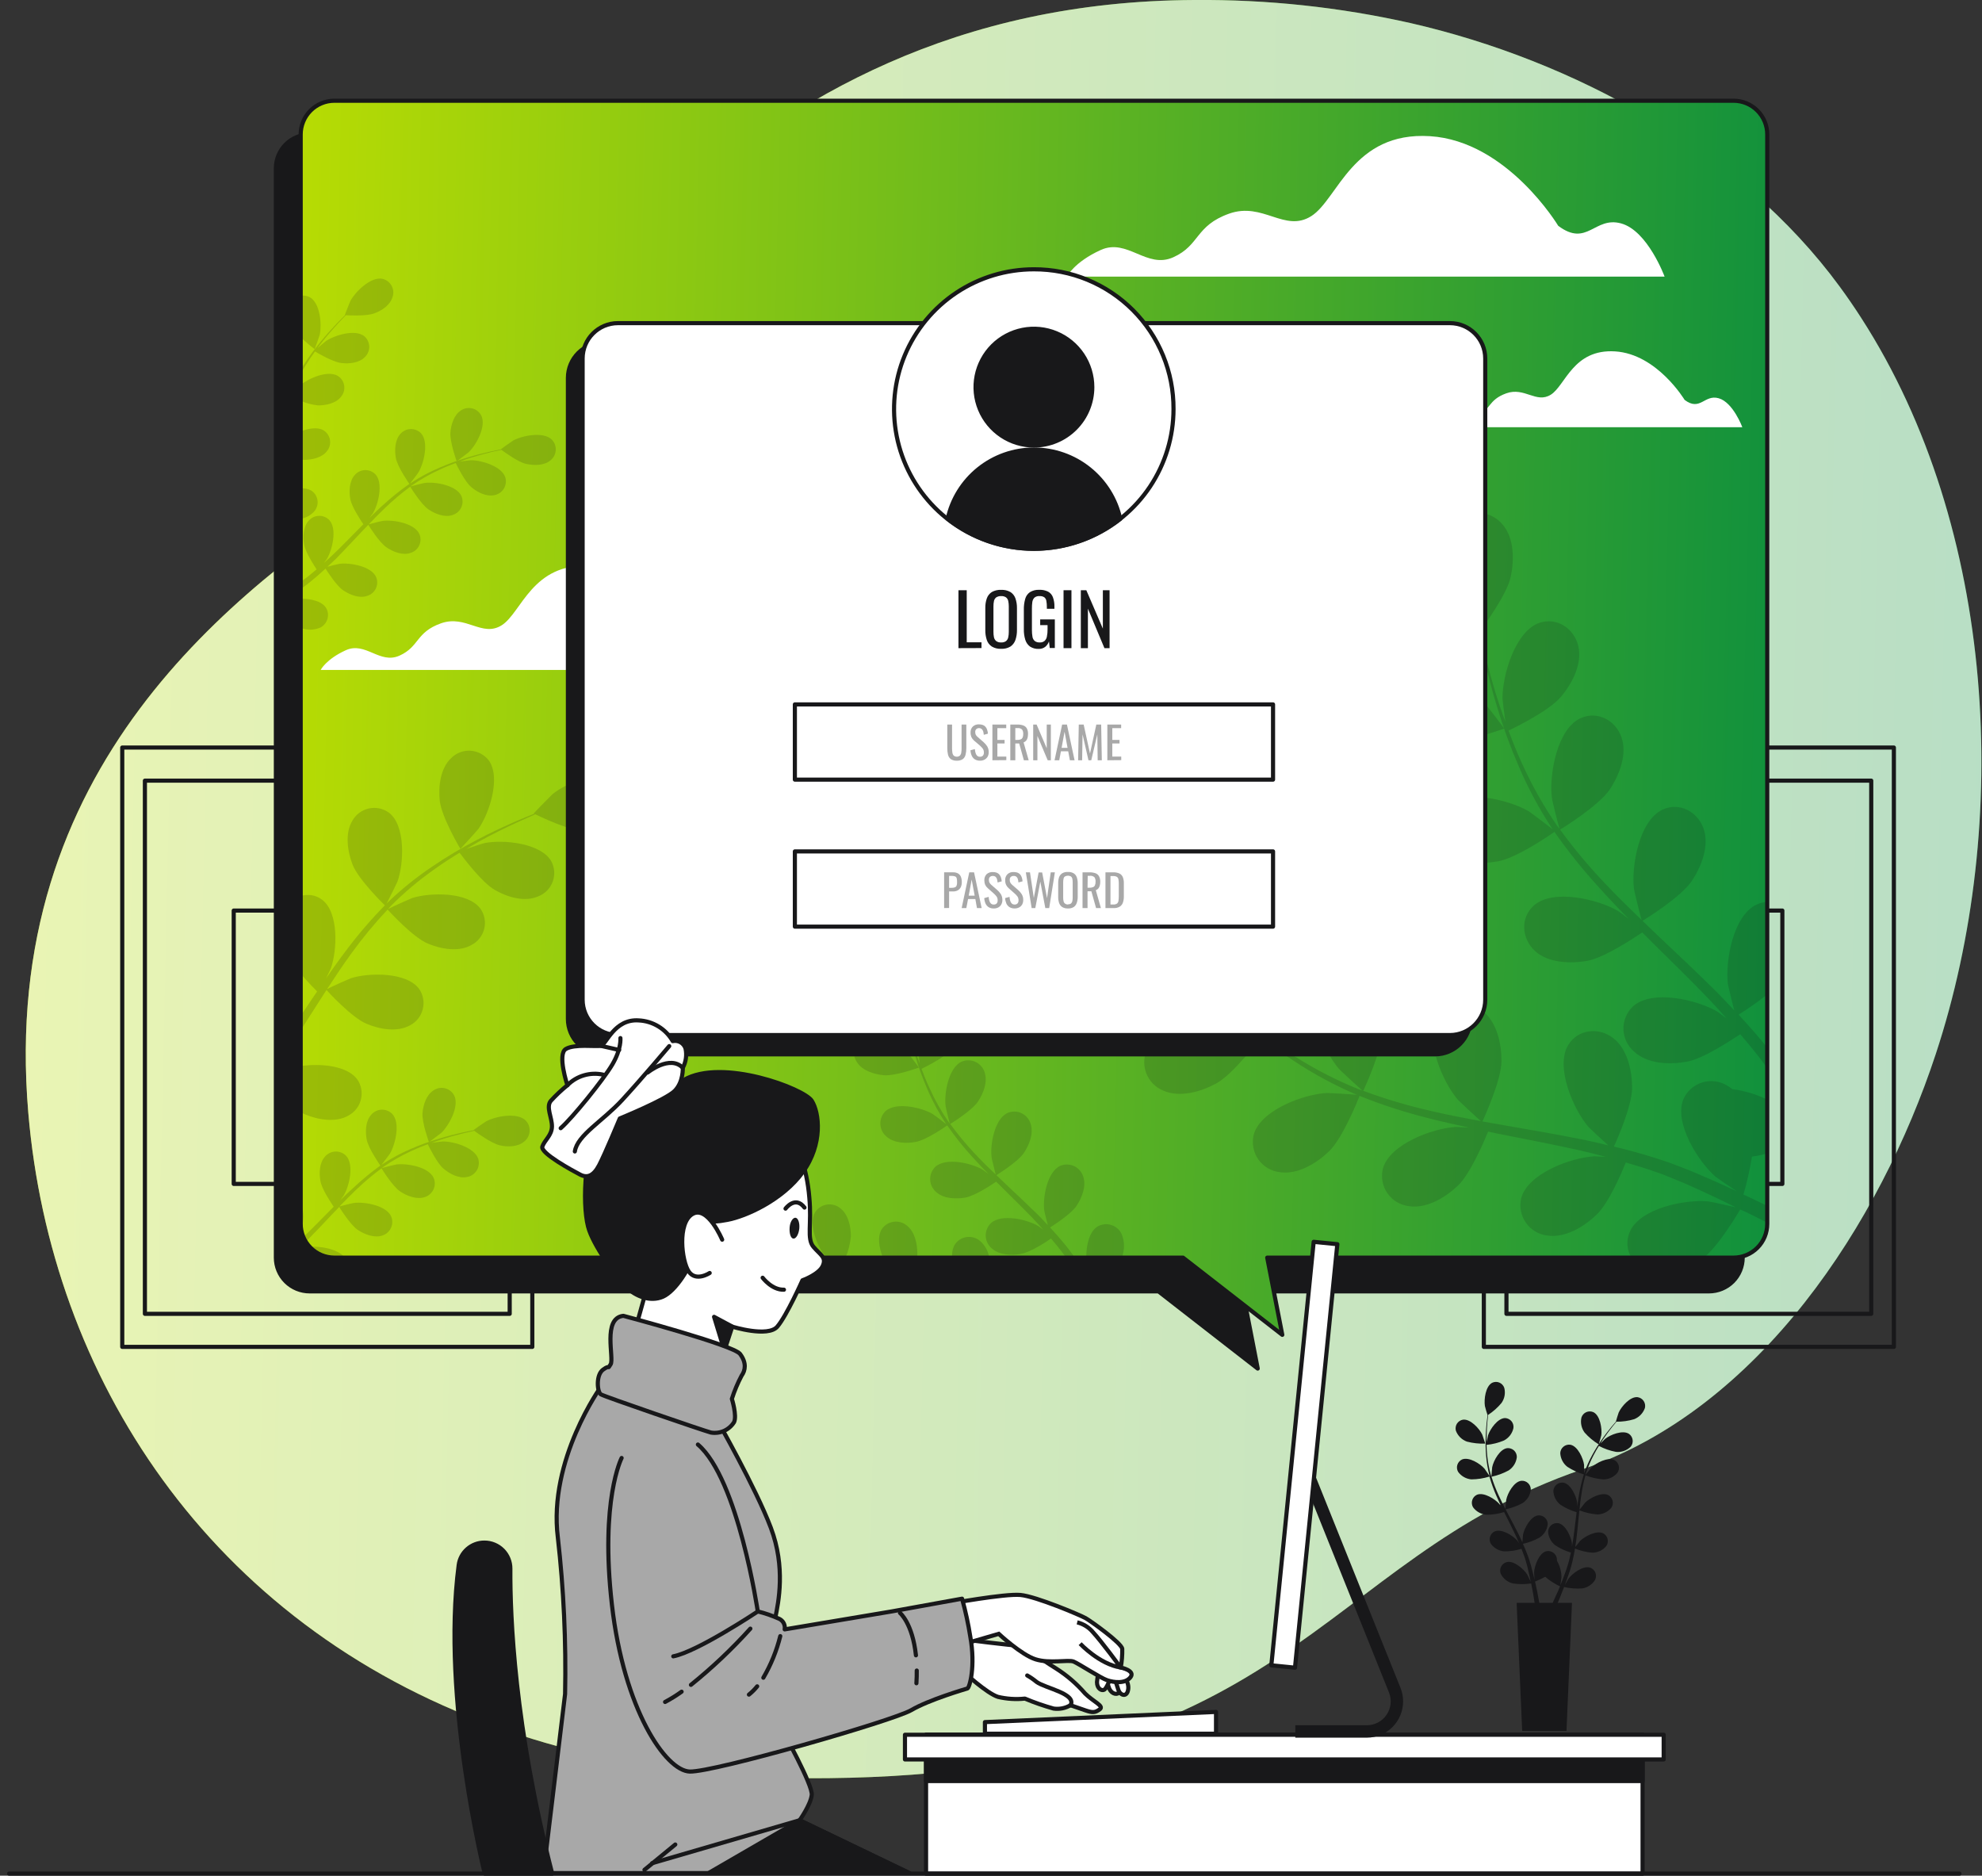 <?xml version="1.0" encoding="UTF-8"?> <svg xmlns="http://www.w3.org/2000/svg" width="93" height="88" viewBox="0 0 93 88" fill="none"><rect x="0" y="0" width="93" height="88" fill="#333333" stroke="none"/><g clip-path="url(#clip0_228_3061)"><path d="M90.828 49.459C88.21 57.397 82.568 66.098 74.264 68.93C61.718 73.21 60.596 83.501 37.825 83.429C34.501 83.434 31.186 83.078 27.938 82.367C26.35 82.014 24.787 81.56 23.257 81.008C9.769 76.142 2.382 64.571 1.328 52.211C-0.06 35.942 11.004 27.736 18.22 22.903C25.436 18.07 33.656 0.106 56.043 -0C59.46 -0.029 62.87 0.335 66.204 1.087C73.806 2.833 81.626 7.039 86.325 13.45C86.679 13.932 87.017 14.425 87.341 14.929C93.687 24.789 94.4 38.636 90.828 49.459Z" fill="url(#paint0_linear_228_3061)"></path><path opacity="0.7" d="M90.828 49.459C88.21 57.397 82.568 66.098 74.264 68.93C61.718 73.21 60.596 83.501 37.825 83.429C34.501 83.434 31.186 83.078 27.938 82.367C26.35 82.014 24.787 81.56 23.257 81.008C9.769 76.142 2.382 64.571 1.328 52.211C-0.06 35.942 11.004 27.736 18.22 22.903C25.436 18.07 33.656 0.106 56.043 -0C59.46 -0.029 62.87 0.335 66.204 1.087C73.806 2.833 81.626 7.039 86.325 13.45C86.679 13.932 87.017 14.425 87.341 14.929C93.687 24.789 94.4 38.636 90.828 49.459Z" fill="white"></path><path d="M24.977 35.072H5.736V63.191H24.977V35.072Z" stroke="#18181A" stroke-width="0.194" stroke-linecap="round" stroke-linejoin="round"></path><path d="M23.916 36.625H6.799V61.64H23.916V36.625Z" stroke="#18181A" stroke-width="0.194" stroke-linecap="round" stroke-linejoin="round"></path><path d="M19.744 42.72H10.967V55.545H19.744V42.72Z" stroke="#18181A" stroke-width="0.194" stroke-linecap="round" stroke-linejoin="round"></path><path d="M88.865 35.072H69.625V63.191H88.865V35.072Z" stroke="#18181A" stroke-width="0.194" stroke-linecap="round" stroke-linejoin="round"></path><path d="M87.803 36.625H70.686V61.64H87.803V36.625Z" stroke="#18181A" stroke-width="0.194" stroke-linecap="round" stroke-linejoin="round"></path><path d="M83.632 42.72H74.857V55.545H83.632V42.72Z" stroke="#18181A" stroke-width="0.194" stroke-linecap="round" stroke-linejoin="round"></path><path d="M80.189 6.312H14.535C14.327 6.311 14.12 6.351 13.927 6.43C13.734 6.509 13.559 6.625 13.411 6.772C13.264 6.919 13.146 7.094 13.066 7.286C12.986 7.479 12.945 7.685 12.945 7.893V59.004C12.945 59.423 13.112 59.826 13.409 60.123C13.705 60.419 14.108 60.586 14.527 60.586H54.357L59.015 64.208L58.311 60.586H80.189C80.609 60.586 81.011 60.419 81.308 60.123C81.604 59.826 81.771 59.423 81.771 59.004V7.893C81.771 7.474 81.604 7.072 81.308 6.775C81.011 6.478 80.609 6.312 80.189 6.312Z" fill="#18181A" stroke="#18181A" stroke-width="0.194" stroke-linecap="round" stroke-linejoin="round"></path><path d="M81.341 4.726H15.687C15.268 4.727 14.867 4.894 14.571 5.19C14.275 5.487 14.109 5.889 14.109 6.307V57.414C14.108 57.622 14.148 57.828 14.227 58.021C14.306 58.214 14.422 58.389 14.569 58.536C14.715 58.684 14.889 58.801 15.081 58.882C15.273 58.962 15.479 59.003 15.687 59.004H55.51L60.168 62.626L59.461 59.004H81.341C81.761 59.004 82.163 58.837 82.46 58.541C82.757 58.244 82.923 57.842 82.923 57.422V6.307C82.923 5.888 82.757 5.486 82.46 5.189C82.163 4.892 81.761 4.726 81.341 4.726Z" fill="url(#paint1_linear_228_3061)"></path><path d="M32.123 29.66C32.123 29.66 30.359 26.718 27.669 26.555C24.979 26.392 24.474 28.741 23.548 29.331C22.622 29.921 21.867 28.826 20.689 29.245C19.511 29.664 19.682 30.338 18.748 30.759C17.815 31.18 17.151 30.085 16.225 30.507C15.299 30.928 15.047 31.431 15.047 31.431H35.815C35.815 31.431 35.233 29.835 34.301 29.583C33.369 29.331 33.131 30.417 32.123 29.66Z" fill="white"></path><path d="M79.046 18.762C79.046 18.762 77.754 16.608 75.784 16.486C73.814 16.363 73.455 18.085 72.77 18.516C72.084 18.947 71.539 18.145 70.677 18.454C69.816 18.762 69.94 19.253 69.262 19.562C68.585 19.871 68.098 19.069 67.416 19.368C66.735 19.667 66.555 20.043 66.555 20.043H81.754C81.754 20.043 81.323 18.879 80.646 18.685C79.969 18.491 79.784 19.316 79.046 18.762Z" fill="white"></path><path d="M73.115 10.594C73.115 10.594 70.73 6.617 67.098 6.389C63.467 6.162 62.781 9.344 61.532 10.137C60.282 10.931 59.261 9.456 57.669 10.025C56.077 10.594 56.31 11.502 55.056 12.069C53.803 12.635 52.898 11.16 51.648 11.729C50.398 12.298 50.059 12.979 50.059 12.979H78.107C78.107 12.979 77.313 10.821 76.063 10.481C74.813 10.141 74.474 11.614 73.115 10.594Z" fill="white"></path><g opacity="0.15"><path d="M21.312 51.395C21.268 51.312 21.207 51.238 21.132 51.18C21.058 51.122 20.972 51.08 20.88 51.057C20.789 51.035 20.693 51.032 20.6 51.049C20.507 51.066 20.419 51.103 20.341 51.156C20.004 51.368 19.858 51.838 19.825 52.214C19.788 52.655 20.128 53.586 20.128 53.588C20.128 53.59 20.673 53.177 20.71 53.148C21.073 52.793 21.564 51.902 21.312 51.395Z" fill="#0F0F11"></path><path d="M15.96 56.316C16.045 56.203 16.121 56.098 16.131 56.083C16.387 55.648 16.624 54.658 16.249 54.235C16.185 54.167 16.106 54.113 16.02 54.077C15.933 54.041 15.839 54.023 15.746 54.026C15.652 54.028 15.559 54.05 15.475 54.091C15.39 54.131 15.314 54.189 15.253 54.26C14.984 54.553 14.968 55.037 15.036 55.415C15.104 55.794 15.541 56.446 15.659 56.617L15.407 56.869C15.019 57.257 14.63 57.661 14.242 58.034C14.275 58.109 14.314 58.181 14.359 58.249L14.374 58.233C14.772 57.834 15.164 57.416 15.556 57.001C15.675 56.875 15.797 56.749 15.917 56.624C15.958 56.69 16.441 57.471 16.793 57.706C17.107 57.915 17.569 58.094 17.942 57.966C18.031 57.937 18.113 57.891 18.183 57.828C18.252 57.766 18.308 57.69 18.347 57.605C18.386 57.52 18.406 57.428 18.407 57.335C18.407 57.241 18.388 57.149 18.351 57.063C18.114 56.551 17.109 56.376 16.604 56.438C16.567 56.438 16.057 56.564 15.929 56.603C16.195 56.325 16.463 56.052 16.738 55.794C17.105 55.443 17.494 55.115 17.903 54.813C17.92 54.845 18.421 55.662 18.782 55.902C19.096 56.112 19.558 56.291 19.931 56.163C20.021 56.135 20.104 56.089 20.174 56.026C20.245 55.965 20.302 55.889 20.341 55.803C20.38 55.718 20.401 55.625 20.402 55.531C20.403 55.437 20.384 55.344 20.346 55.258C20.11 54.746 19.104 54.571 18.6 54.633C18.561 54.633 18.017 54.771 17.914 54.802C17.94 54.784 17.961 54.763 17.986 54.748C18.407 54.456 18.854 54.204 19.32 53.992C19.574 53.874 19.826 53.773 20.073 53.682C20.15 53.843 20.513 54.579 20.814 54.831C21.115 55.083 21.536 55.303 21.926 55.219C22.018 55.201 22.106 55.164 22.183 55.11C22.26 55.056 22.325 54.987 22.373 54.906C22.421 54.826 22.452 54.736 22.463 54.643C22.475 54.55 22.466 54.455 22.439 54.365C22.258 53.83 21.274 53.546 20.775 53.554C20.748 53.554 20.471 53.587 20.267 53.616C20.379 53.575 20.494 53.532 20.603 53.498C21.006 53.36 21.379 53.261 21.723 53.175C21.917 53.127 22.089 53.088 22.252 53.053C22.412 53.173 23.058 53.635 23.434 53.729C23.811 53.822 24.294 53.814 24.599 53.556C24.673 53.498 24.733 53.425 24.776 53.342C24.82 53.259 24.846 53.167 24.851 53.074C24.857 52.98 24.843 52.886 24.811 52.799C24.778 52.711 24.727 52.631 24.661 52.564C24.256 52.176 23.256 52.37 22.811 52.609C22.773 52.628 22.208 53.02 22.215 53.026C22.058 53.055 21.89 53.09 21.705 53.131C21.365 53.21 20.983 53.302 20.573 53.43C20.13 53.562 19.695 53.721 19.271 53.905C18.798 54.11 18.343 54.355 17.913 54.639L17.899 54.651C18.002 54.52 18.287 54.15 18.299 54.121C18.553 53.684 18.792 52.694 18.415 52.271C18.351 52.203 18.273 52.149 18.186 52.113C18.1 52.077 18.006 52.059 17.913 52.062C17.819 52.064 17.727 52.086 17.642 52.127C17.557 52.167 17.482 52.225 17.421 52.296C17.152 52.589 17.136 53.072 17.204 53.451C17.28 53.87 17.808 54.625 17.848 54.685C17.423 54.989 17.017 55.322 16.635 55.679C16.404 55.885 16.181 56.093 15.96 56.316Z" fill="#0F0F11"></path><path d="M14.111 56.516V57.414C14.112 57.517 14.122 57.62 14.142 57.721C14.251 57.307 14.286 56.82 14.111 56.516Z" fill="#0F0F11"></path><path d="M22.457 38.876C22.965 38.15 23.521 36.45 22.921 35.658C22.817 35.529 22.688 35.424 22.541 35.349C22.395 35.273 22.233 35.23 22.069 35.221C21.904 35.212 21.739 35.237 21.585 35.296C21.431 35.355 21.291 35.446 21.174 35.563C20.662 36.039 20.564 36.897 20.633 37.555C20.712 38.331 21.603 39.825 21.603 39.825C21.603 39.825 22.42 38.938 22.457 38.876Z" fill="#0F0F11"></path><path d="M29.111 36.57C28.28 36.027 26.622 36.698 25.932 37.253C25.873 37.302 25.029 38.162 25.044 38.169L25.064 38.179C24.8 38.284 24.52 38.398 24.216 38.528C23.657 38.775 23.028 39.058 22.364 39.413C21.643 39.788 20.945 40.205 20.274 40.661C19.519 41.168 18.811 41.741 18.158 42.373L18.137 42.397C18.273 42.141 18.632 41.411 18.653 41.352C18.95 40.518 19.041 38.73 18.249 38.127C18.116 38.03 17.964 37.962 17.802 37.928C17.641 37.894 17.475 37.895 17.314 37.929C17.152 37.964 17 38.032 16.867 38.129C16.734 38.226 16.623 38.35 16.541 38.493C16.172 39.089 16.306 39.941 16.541 40.559C16.811 41.254 17.968 42.385 18.059 42.476C17.411 43.136 16.807 43.838 16.252 44.578C15.926 45.007 15.612 45.452 15.301 45.898C15.414 45.673 15.511 45.471 15.522 45.44C15.819 44.607 15.911 42.82 15.119 42.216C14.977 42.106 14.81 42.032 14.633 42.002C14.456 41.972 14.274 41.985 14.104 42.041V45.675C14.42 46.05 14.748 46.382 14.88 46.515C14.763 46.688 14.645 46.859 14.529 47.034C14.387 47.245 14.243 47.457 14.102 47.67V48.344C14.342 47.971 14.582 47.598 14.82 47.224C14.985 46.966 15.152 46.711 15.319 46.447C15.412 46.548 16.501 47.736 17.186 48.027C17.793 48.285 18.641 48.447 19.249 48.099C19.395 48.022 19.522 47.915 19.624 47.785C19.725 47.655 19.798 47.505 19.838 47.345C19.878 47.185 19.884 47.019 19.855 46.856C19.827 46.694 19.764 46.539 19.672 46.403C19.09 45.597 17.304 45.626 16.462 45.896C16.398 45.916 15.559 46.294 15.35 46.401C15.718 45.836 16.089 45.277 16.479 44.741C17.003 44.016 17.574 43.326 18.187 42.674C18.23 42.721 19.361 43.965 20.062 44.264C20.672 44.522 21.518 44.683 22.125 44.334C22.272 44.258 22.401 44.151 22.503 44.022C22.606 43.892 22.679 43.742 22.719 43.582C22.759 43.422 22.765 43.255 22.735 43.092C22.706 42.93 22.642 42.775 22.549 42.639C21.966 41.834 20.183 41.863 19.338 42.133C19.272 42.154 18.368 42.562 18.212 42.647C18.247 42.608 18.28 42.566 18.315 42.529C18.947 41.891 19.634 41.31 20.369 40.794C20.771 40.502 21.17 40.248 21.564 40.007C21.759 40.262 22.618 41.411 23.22 41.754C23.822 42.098 24.621 42.337 25.264 42.051C25.417 41.991 25.556 41.898 25.671 41.781C25.786 41.663 25.876 41.522 25.933 41.368C25.99 41.213 26.014 41.048 26.004 40.884C25.993 40.719 25.948 40.559 25.871 40.413C25.384 39.547 23.602 39.379 22.735 39.555C22.688 39.555 22.218 39.716 21.879 39.831C22.059 39.726 22.242 39.613 22.416 39.516C23.071 39.148 23.692 38.851 24.245 38.593C24.559 38.449 24.849 38.325 25.118 38.204C25.431 38.356 26.7 38.957 27.378 38.981C28.055 39.004 28.888 38.847 29.319 38.301C29.428 38.178 29.51 38.033 29.559 37.876C29.609 37.719 29.624 37.553 29.604 37.389C29.585 37.225 29.531 37.068 29.445 36.926C29.36 36.785 29.246 36.664 29.111 36.57Z" fill="#0F0F11"></path><path d="M14.111 50.017V52.183C14.167 52.215 14.224 52.245 14.282 52.271C14.89 52.529 15.738 52.69 16.345 52.34C16.491 52.263 16.619 52.156 16.72 52.027C16.822 51.897 16.895 51.747 16.934 51.588C16.974 51.428 16.98 51.261 16.952 51.099C16.923 50.937 16.861 50.783 16.768 50.646C16.293 49.99 15.02 49.881 14.111 50.017Z" fill="#0F0F11"></path><path d="M14.543 58.501C14.69 58.659 14.867 58.785 15.064 58.871C15.262 58.958 15.475 59.003 15.69 59.003H16.185C15.859 58.59 15.001 58.448 14.543 58.501Z" fill="#0F0F11"></path><path d="M70.579 34.183C70.598 34.183 69.701 33.018 69.638 32.948C68.884 32.172 66.976 31.126 65.895 31.663C65.119 32.051 64.939 33.022 65.383 33.727C65.827 34.431 66.841 34.759 67.642 34.827C68.585 34.908 70.577 34.183 70.579 34.183Z" fill="#0F0F11"></path><path d="M82.924 57.367V56.575C82.564 56.398 82.192 56.221 81.808 56.044C81.976 55.458 82.11 54.863 82.208 54.262C82.451 54.235 82.691 54.185 82.924 54.112V51.589C82.408 51.338 81.855 51.172 81.286 51.098C81.204 51.032 81.117 50.972 81.024 50.921C80.852 50.819 80.659 50.754 80.46 50.73C80.261 50.707 80.059 50.726 79.867 50.786C79.675 50.846 79.499 50.946 79.348 51.079C79.198 51.212 79.077 51.375 78.994 51.558C78.524 52.67 79.689 54.51 80.506 55.215C80.555 55.255 81.127 55.648 81.492 55.89C81.257 55.779 81.028 55.671 80.784 55.562C80.3 55.343 79.813 55.137 79.287 54.914L78.511 54.615C78.253 54.51 77.967 54.432 77.694 54.337C77.053 54.134 76.395 53.949 75.728 53.794C75.922 53.371 76.578 51.853 76.582 51.05C76.585 50.246 76.368 49.217 75.691 48.699C75.013 48.181 74.045 48.282 73.589 49.021C72.956 50.05 73.827 52.045 74.528 52.866C74.573 52.917 75.141 53.449 75.46 53.734C75.058 53.639 74.656 53.54 74.247 53.46C73.064 53.221 71.859 53.018 70.66 52.808C70.291 52.744 69.926 52.676 69.559 52.614C69.629 52.464 70.45 50.683 70.454 49.778C70.454 48.973 70.24 47.944 69.563 47.428C69.408 47.3 69.228 47.206 69.035 47.152C68.841 47.098 68.638 47.086 68.44 47.116C68.241 47.146 68.051 47.218 67.882 47.326C67.713 47.435 67.569 47.578 67.459 47.746C66.826 48.775 67.7 50.77 68.4 51.589C68.453 51.651 69.272 52.414 69.489 52.598C68.684 52.451 67.88 52.296 67.096 52.111C66.035 51.868 64.99 51.556 63.969 51.178C64 51.108 64.866 49.252 64.872 48.324C64.872 47.519 64.658 46.492 63.981 45.974C63.304 45.456 62.335 45.555 61.879 46.296C61.246 47.325 62.118 49.32 62.818 50.139C62.873 50.203 63.756 51.024 63.927 51.162C63.866 51.141 63.804 51.123 63.744 51.1C62.732 50.691 61.757 50.194 60.833 49.613C60.318 49.299 59.843 48.969 59.389 48.643C59.583 48.313 60.468 46.799 60.565 45.964C60.656 45.165 60.553 44.12 59.936 43.53C59.796 43.387 59.627 43.274 59.441 43.2C59.254 43.127 59.054 43.093 58.854 43.102C58.654 43.11 58.457 43.161 58.278 43.251C58.099 43.34 57.94 43.467 57.813 43.621C57.069 44.573 57.718 46.653 58.325 47.544C58.358 47.593 58.746 48.049 59.035 48.377C58.841 48.224 58.62 48.07 58.428 47.921C57.708 47.36 57.083 46.801 56.534 46.302C56.223 46.017 55.951 45.751 55.695 45.5C55.718 45.077 55.796 43.365 55.501 42.599C55.206 41.832 54.641 40.966 53.822 40.728C53.632 40.664 53.43 40.642 53.23 40.663C53.031 40.683 52.838 40.745 52.664 40.844C52.49 40.944 52.339 41.08 52.221 41.242C52.102 41.404 52.02 41.589 51.978 41.785C51.759 42.973 53.292 44.52 54.241 45.033C54.323 45.075 55.685 45.615 55.685 45.597C55.685 45.58 55.685 45.578 55.685 45.572C55.926 45.819 56.186 46.079 56.475 46.358C57.017 46.871 57.64 47.445 58.343 48.024C59.101 48.656 59.897 49.243 60.724 49.782C61.646 50.391 62.62 50.917 63.636 51.352L63.672 51.366C63.321 51.333 62.333 51.275 62.257 51.279C61.18 51.335 59.133 52.08 58.824 53.247C58.778 53.442 58.773 53.645 58.811 53.843C58.848 54.04 58.927 54.227 59.042 54.392C59.157 54.557 59.305 54.696 59.477 54.799C59.649 54.903 59.841 54.969 60.041 54.993C60.881 55.127 61.776 54.578 62.356 54.023C63.011 53.394 63.738 51.562 63.795 51.416C64.841 51.834 65.914 52.182 67.007 52.457C67.642 52.62 68.286 52.765 68.934 52.903C68.629 52.884 68.352 52.87 68.317 52.872C67.242 52.93 65.194 53.674 64.885 54.84C64.839 55.036 64.835 55.239 64.872 55.436C64.91 55.633 64.989 55.821 65.103 55.986C65.218 56.15 65.367 56.289 65.539 56.393C65.711 56.496 65.903 56.563 66.102 56.587C66.943 56.721 67.838 56.172 68.418 55.617C68.998 55.061 69.658 53.501 69.825 53.093C70.073 53.144 70.322 53.196 70.572 53.245C71.77 53.481 72.966 53.712 74.132 53.972C74.542 54.066 74.943 54.167 75.345 54.275C75.073 54.26 74.846 54.248 74.809 54.25C73.734 54.306 71.686 55.052 71.378 56.218C71.332 56.414 71.328 56.617 71.365 56.814C71.403 57.011 71.482 57.198 71.597 57.363C71.712 57.528 71.86 57.667 72.032 57.77C72.204 57.874 72.395 57.94 72.595 57.965C73.435 58.099 74.33 57.55 74.91 56.995C75.491 56.439 76.087 55.03 76.287 54.541C76.694 54.66 77.104 54.78 77.494 54.914C77.76 55.011 78.02 55.087 78.27 55.199L79.046 55.516C79.53 55.733 80.031 55.956 80.496 56.181C80.822 56.335 81.129 56.488 81.44 56.641C81.032 56.544 80.228 56.371 80.161 56.366C79.087 56.259 76.952 56.684 76.473 57.792C76.387 57.988 76.35 58.201 76.364 58.413C76.378 58.626 76.442 58.833 76.552 59.015H79.941C80.652 58.433 81.543 56.94 81.655 56.744C82.1 56.942 82.523 57.156 82.924 57.367Z" fill="#0F0F11"></path><path d="M81.074 46.163C81.084 46.229 81.268 46.986 81.371 47.399C81.09 47.098 80.808 46.797 80.511 46.502C79.657 45.65 78.765 44.816 77.879 43.979C77.608 43.723 77.342 43.465 77.072 43.203C77.214 43.115 78.881 42.083 79.384 41.33C79.832 40.662 80.216 39.684 79.937 38.878C79.657 38.073 78.796 37.621 78.008 37.987C76.911 38.496 76.538 40.643 76.67 41.712C76.68 41.792 76.942 42.877 77.024 43.156C76.432 42.587 75.847 42.015 75.294 41.429C74.543 40.639 73.844 39.803 73.202 38.923C73.268 38.884 75.013 37.813 75.531 37.042C75.979 36.373 76.364 35.396 76.084 34.591C75.805 33.785 74.943 33.333 74.153 33.7C73.058 34.208 72.684 36.353 72.818 37.425C72.818 37.508 73.111 38.68 73.177 38.888C73.14 38.837 73.095 38.787 73.06 38.737C72.441 37.837 71.902 36.884 71.449 35.889C71.193 35.342 70.98 34.806 70.784 34.278C71.129 34.113 72.699 33.337 73.241 32.694C73.782 32.052 74.248 31.142 74.06 30.319C73.871 29.496 73.062 28.943 72.237 29.22C71.094 29.608 70.49 31.697 70.5 32.776C70.5 32.834 70.576 33.43 70.636 33.861C70.551 33.622 70.457 33.378 70.38 33.147C70.089 32.281 69.875 31.472 69.693 30.752C69.592 30.342 69.508 29.975 69.434 29.62C69.689 29.28 70.694 27.898 70.877 27.097C71.059 26.295 71.059 25.263 70.508 24.61C69.957 23.958 68.99 23.85 68.386 24.477C67.548 25.346 67.973 27.481 68.481 28.432C68.526 28.514 69.363 29.719 69.376 29.701L69.392 29.682C69.456 30.02 69.528 30.381 69.617 30.773C69.784 31.499 69.98 32.316 70.254 33.191C70.538 34.138 70.877 35.066 71.271 35.973C71.705 36.988 72.23 37.962 72.837 38.884L72.862 38.915C72.587 38.694 71.795 38.1 71.729 38.061C70.799 37.516 68.681 37.005 67.779 37.809C67.632 37.947 67.515 38.114 67.437 38.3C67.359 38.486 67.322 38.687 67.327 38.888C67.332 39.09 67.379 39.288 67.466 39.47C67.553 39.652 67.677 39.813 67.831 39.944C68.46 40.526 69.508 40.553 70.302 40.408C71.195 40.245 72.81 39.119 72.938 39.028C73.585 39.954 74.293 40.836 75.057 41.667C75.496 42.155 75.954 42.638 76.416 43.104C76.171 42.91 75.95 42.756 75.917 42.737C74.987 42.191 72.87 41.683 71.969 42.486C71.319 43.069 71.405 44.039 72.02 44.612C72.635 45.184 73.699 45.221 74.491 45.076C75.283 44.93 76.692 43.996 77.057 43.744C77.237 43.925 77.416 44.105 77.596 44.284C78.466 45.142 79.343 45.994 80.164 46.854C80.457 47.158 80.733 47.467 81.01 47.776C80.793 47.612 80.609 47.477 80.579 47.459C79.648 46.914 77.532 46.405 76.63 47.209C76.482 47.346 76.365 47.514 76.287 47.7C76.209 47.886 76.171 48.086 76.176 48.288C76.181 48.49 76.229 48.688 76.316 48.87C76.403 49.052 76.528 49.214 76.682 49.344C77.309 49.926 78.359 49.955 79.151 49.81C79.943 49.664 81.21 48.81 81.657 48.523C81.93 48.847 82.206 49.171 82.458 49.493C82.617 49.711 82.784 49.91 82.936 50.134V49.163L82.918 49.142C82.497 48.618 82.045 48.107 81.579 47.605C82.048 47.31 82.502 46.99 82.938 46.648V42.312C82.762 42.32 82.589 42.362 82.429 42.436C81.323 42.947 80.948 45.091 81.074 46.163Z" fill="#0F0F11"></path><path d="M37.662 58.722C37.373 58.545 37.107 58.361 36.853 58.177C36.964 57.992 37.457 57.146 37.511 56.678C37.565 56.21 37.511 55.646 37.16 55.319C37.081 55.239 36.987 55.176 36.883 55.135C36.778 55.093 36.666 55.074 36.554 55.079C36.442 55.084 36.332 55.112 36.232 55.162C36.132 55.212 36.043 55.283 35.972 55.37C35.556 55.904 35.917 57.066 36.257 57.565C36.276 57.592 36.494 57.849 36.655 58.031C36.542 57.946 36.424 57.86 36.315 57.777C35.913 57.462 35.562 57.15 35.255 56.87C35.083 56.711 34.928 56.562 34.786 56.422C34.799 56.185 34.842 55.23 34.679 54.797C34.516 54.365 34.198 53.885 33.74 53.751C33.633 53.716 33.52 53.704 33.408 53.715C33.297 53.726 33.189 53.761 33.091 53.817C32.994 53.873 32.909 53.948 32.843 54.039C32.777 54.13 32.731 54.233 32.707 54.343C32.585 55.007 33.443 55.873 33.973 56.16C34.019 56.185 34.782 56.49 34.782 56.476V56.463C34.916 56.6 35.061 56.746 35.224 56.903C35.525 57.189 35.869 57.509 36.267 57.833C36.691 58.184 37.135 58.51 37.596 58.809L37.889 58.99H38.126C37.971 58.906 37.814 58.809 37.662 58.722Z" fill="#0F0F11"></path><path d="M36.725 58.194C36.725 58.184 35.949 57.919 35.906 57.909C35.324 57.781 34.101 57.88 33.771 58.464C33.678 58.625 33.649 58.815 33.69 58.996H36.044C36.287 58.742 36.514 58.475 36.725 58.194Z" fill="#0F0F11"></path><path d="M47.205 55.566C47.051 55.423 46.902 55.277 46.753 55.134C46.832 55.085 47.764 54.507 48.047 54.086C48.298 53.711 48.513 53.166 48.356 52.713C48.323 52.606 48.267 52.507 48.193 52.423C48.119 52.339 48.028 52.271 47.926 52.224C47.824 52.177 47.713 52.152 47.601 52.151C47.489 52.15 47.378 52.172 47.275 52.217C46.663 52.5 46.454 53.701 46.528 54.299C46.528 54.344 46.681 54.953 46.722 55.106C46.39 54.79 46.064 54.47 45.751 54.136C45.334 53.693 44.945 53.224 44.587 52.733C44.623 52.711 45.6 52.112 45.889 51.681C46.139 51.306 46.355 50.759 46.2 50.309C46.166 50.201 46.111 50.102 46.037 50.018C45.963 49.934 45.872 49.866 45.77 49.819C45.668 49.772 45.557 49.747 45.445 49.745C45.333 49.743 45.221 49.766 45.118 49.81C44.505 50.095 44.295 51.297 44.371 51.894C44.371 51.941 44.534 52.597 44.565 52.713C44.546 52.684 44.521 52.657 44.501 52.628C44.158 52.128 43.862 51.599 43.614 51.046C43.471 50.741 43.35 50.441 43.24 50.145C43.434 50.052 44.311 49.62 44.616 49.26C44.92 48.901 45.178 48.395 45.074 47.931C45.053 47.821 45.009 47.716 44.945 47.624C44.88 47.532 44.798 47.454 44.702 47.396C44.605 47.338 44.498 47.301 44.387 47.287C44.275 47.273 44.162 47.283 44.055 47.316C43.414 47.531 43.084 48.701 43.084 49.305C43.084 49.338 43.125 49.67 43.16 49.913C43.111 49.779 43.059 49.643 43.016 49.513C42.853 49.029 42.735 48.575 42.628 48.173C42.572 47.943 42.525 47.735 42.483 47.539C42.626 47.345 43.189 46.568 43.29 46.126C43.391 45.683 43.393 45.099 43.084 44.734C43.015 44.646 42.927 44.574 42.828 44.521C42.729 44.469 42.619 44.438 42.507 44.431C42.395 44.424 42.283 44.441 42.178 44.48C42.072 44.519 41.977 44.58 41.896 44.658C41.429 45.146 41.666 46.341 41.951 46.873C41.976 46.918 42.444 47.593 42.45 47.584L42.459 47.572C42.496 47.766 42.537 47.96 42.586 48.183C42.679 48.589 42.789 49.045 42.943 49.542C43.102 50.07 43.292 50.589 43.511 51.095C43.754 51.664 44.048 52.21 44.389 52.727L44.4 52.744C44.247 52.62 43.804 52.288 43.767 52.267C43.247 51.96 42.061 51.685 41.557 52.125C41.475 52.202 41.411 52.296 41.368 52.399C41.325 52.503 41.304 52.614 41.307 52.727C41.31 52.839 41.336 52.949 41.384 53.05C41.432 53.152 41.501 53.242 41.586 53.315C41.937 53.637 42.525 53.657 42.968 53.575C43.469 53.484 44.373 52.853 44.445 52.799C44.803 53.317 45.196 53.811 45.621 54.276C45.868 54.55 46.124 54.815 46.384 55.079C46.248 54.977 46.124 54.885 46.106 54.876C45.586 54.569 44.4 54.293 43.896 54.734C43.814 54.811 43.75 54.904 43.707 55.008C43.664 55.112 43.643 55.223 43.646 55.335C43.648 55.447 43.675 55.558 43.723 55.659C43.771 55.76 43.84 55.85 43.925 55.924C44.276 56.246 44.864 56.265 45.307 56.184C45.749 56.102 46.539 55.58 46.743 55.438L47.046 55.741C47.531 56.221 48.016 56.696 48.482 57.179C48.645 57.348 48.8 57.523 48.956 57.696C48.833 57.603 48.73 57.527 48.713 57.517C48.193 57.212 47.009 56.935 46.504 57.377C46.422 57.454 46.358 57.548 46.315 57.651C46.272 57.755 46.251 57.867 46.253 57.979C46.256 58.091 46.282 58.201 46.331 58.303C46.379 58.404 46.448 58.494 46.533 58.567C46.885 58.889 47.473 58.909 47.915 58.827C48.358 58.746 49.08 58.272 49.315 58.107C49.468 58.288 49.623 58.47 49.763 58.653C49.85 58.771 49.94 58.88 50.021 59H50.433C50.394 58.946 50.355 58.893 50.316 58.837C50.229 58.709 50.122 58.585 50.021 58.449C49.784 58.156 49.532 57.867 49.272 57.587C49.491 57.449 50.266 56.947 50.516 56.57C50.767 56.193 50.982 55.648 50.827 55.198C50.793 55.091 50.738 54.992 50.664 54.907C50.59 54.823 50.499 54.755 50.397 54.708C50.295 54.661 50.184 54.636 50.072 54.634C49.96 54.633 49.849 54.655 49.746 54.699C49.132 54.984 48.925 56.186 48.998 56.783C48.998 56.82 49.105 57.245 49.165 57.476C49.006 57.307 48.849 57.139 48.684 56.974C48.199 56.502 47.7 56.034 47.205 55.566Z" fill="#0F0F11"></path><path d="M43.044 58.81C43.044 58.359 42.926 57.785 42.547 57.494C42.46 57.423 42.359 57.37 42.251 57.341C42.143 57.311 42.03 57.305 41.919 57.322C41.808 57.339 41.702 57.379 41.607 57.44C41.513 57.501 41.432 57.58 41.371 57.674C41.163 58.01 41.245 58.528 41.423 58.994H43.03C43.04 58.933 43.045 58.871 43.044 58.81Z" fill="#0F0F11"></path><path d="M54.573 51.163C55.35 51.514 56.359 51.219 57.066 50.834C57.896 50.38 59.158 48.678 59.16 48.676C59.162 48.674 57.784 48.185 57.693 48.166C56.639 47.937 54.469 48.113 53.863 49.157C53.767 49.334 53.71 49.528 53.694 49.728C53.678 49.928 53.705 50.129 53.772 50.318C53.839 50.507 53.945 50.68 54.083 50.826C54.221 50.971 54.388 51.086 54.573 51.163Z" fill="#0F0F11"></path><path d="M52.624 57.886C52.575 57.785 52.505 57.695 52.419 57.623C52.334 57.55 52.233 57.497 52.125 57.466C52.017 57.435 51.904 57.427 51.793 57.442C51.681 57.458 51.575 57.496 51.479 57.556C51.103 57.806 50.969 58.435 50.969 58.996H52.638C52.779 58.639 52.775 58.24 52.624 57.886Z" fill="#0F0F11"></path><path d="M41.478 50.446C42.006 50.491 43.12 50.085 43.12 50.085C43.12 50.085 42.631 49.431 42.594 49.394C42.173 48.961 41.105 48.373 40.499 48.674C40.399 48.727 40.311 48.8 40.24 48.889C40.17 48.978 40.12 49.082 40.093 49.192C40.066 49.302 40.063 49.417 40.084 49.528C40.105 49.64 40.149 49.746 40.214 49.839C40.461 50.233 41.024 50.407 41.478 50.446Z" fill="#0F0F11"></path><path d="M45.975 58.212C45.889 58.14 45.788 58.088 45.679 58.059C45.571 58.029 45.458 58.023 45.347 58.039C45.236 58.057 45.13 58.097 45.035 58.157C44.941 58.218 44.861 58.298 44.799 58.392C44.698 58.576 44.656 58.787 44.681 58.996H46.418C46.366 58.691 46.21 58.413 45.975 58.212Z" fill="#0F0F11"></path><path d="M39.926 58C39.926 57.55 39.808 56.975 39.427 56.686C39.341 56.615 39.24 56.563 39.132 56.533C39.023 56.504 38.91 56.497 38.799 56.514C38.688 56.531 38.582 56.571 38.487 56.632C38.393 56.693 38.313 56.773 38.251 56.867C37.902 57.434 38.373 58.526 38.762 59.002H39.674C39.809 58.683 39.894 58.345 39.926 58Z" fill="#0F0F11"></path><path d="M14.333 17.153C14.478 16.918 14.63 16.699 14.781 16.489C14.932 16.581 15.629 16.986 16.012 17.031C16.394 17.076 16.86 17.031 17.131 16.742C17.196 16.677 17.247 16.6 17.28 16.515C17.314 16.43 17.329 16.339 17.325 16.247C17.321 16.156 17.298 16.067 17.258 15.985C17.218 15.903 17.161 15.83 17.091 15.771C16.652 15.43 15.695 15.729 15.286 16.006C15.264 16.022 15.055 16.2 14.897 16.334C14.967 16.241 15.039 16.14 15.107 16.055C15.371 15.721 15.627 15.43 15.858 15.177C15.99 15.036 16.112 14.909 16.227 14.789C16.421 14.801 17.197 14.836 17.562 14.702C17.927 14.568 18.311 14.313 18.422 13.925C18.451 13.838 18.461 13.745 18.451 13.654C18.442 13.562 18.413 13.473 18.367 13.393C18.321 13.314 18.259 13.245 18.185 13.19C18.11 13.136 18.025 13.098 17.935 13.079C17.39 12.978 16.679 13.683 16.442 14.117C16.423 14.156 16.173 14.783 16.182 14.783H16.194C16.081 14.894 15.961 15.014 15.833 15.146C15.598 15.395 15.334 15.678 15.068 16.004C14.777 16.354 14.507 16.72 14.259 17.101C14.208 17.178 14.16 17.26 14.109 17.34V17.534C14.181 17.409 14.257 17.273 14.333 17.153Z" fill="#0F0F11"></path><path d="M14.767 16.384C14.767 16.384 14.992 15.753 15.002 15.71C15.107 15.227 15.025 14.228 14.546 13.95C14.415 13.874 14.26 13.85 14.111 13.882V15.823C14.319 16.023 14.538 16.21 14.767 16.384Z" fill="#0F0F11"></path><path d="M16.926 24.994L17.281 24.622C17.322 24.688 17.795 25.452 18.143 25.685C18.449 25.891 18.9 26.073 19.268 25.939C19.357 25.912 19.438 25.867 19.507 25.806C19.577 25.746 19.633 25.671 19.671 25.587C19.71 25.504 19.73 25.413 19.732 25.321C19.733 25.229 19.715 25.137 19.678 25.052C19.445 24.548 18.459 24.377 17.966 24.437C17.929 24.437 17.428 24.563 17.302 24.6C17.564 24.326 17.826 24.059 18.096 23.804C18.459 23.457 18.844 23.132 19.249 22.834C19.267 22.865 19.759 23.667 20.113 23.905C20.421 24.111 20.87 24.294 21.24 24.16C21.329 24.132 21.41 24.087 21.48 24.026C21.549 23.965 21.605 23.89 21.643 23.806C21.682 23.723 21.703 23.632 21.704 23.539C21.705 23.447 21.686 23.355 21.65 23.271C21.417 22.768 20.429 22.595 19.938 22.657C19.899 22.657 19.356 22.791 19.265 22.822L19.334 22.768C19.748 22.483 20.187 22.236 20.645 22.029C20.895 21.91 21.141 21.813 21.384 21.722C21.46 21.881 21.817 22.603 22.112 22.851C22.407 23.1 22.822 23.315 23.205 23.228C23.295 23.211 23.381 23.175 23.457 23.122C23.532 23.069 23.596 23.001 23.644 22.922C23.691 22.843 23.722 22.755 23.733 22.664C23.744 22.572 23.736 22.48 23.709 22.391C23.533 21.865 22.57 21.586 22.075 21.592C22.048 21.592 21.774 21.627 21.576 21.654C21.685 21.615 21.797 21.572 21.904 21.537C22.292 21.404 22.681 21.305 23.005 21.221C23.199 21.174 23.364 21.136 23.525 21.103C23.682 21.219 24.317 21.685 24.689 21.765C25.062 21.844 25.532 21.85 25.833 21.596C25.904 21.538 25.962 21.467 26.005 21.385C26.047 21.304 26.071 21.215 26.077 21.124C26.083 21.032 26.069 20.941 26.038 20.855C26.006 20.769 25.956 20.691 25.893 20.625C25.495 20.237 24.513 20.431 24.076 20.67C24.037 20.691 23.494 21.076 23.494 21.081H23.504C23.348 21.112 23.181 21.145 23.001 21.186C22.667 21.264 22.292 21.353 21.889 21.479C21.454 21.61 21.028 21.766 20.612 21.947C20.143 22.146 19.693 22.387 19.268 22.667H19.255C19.356 22.541 19.63 22.178 19.643 22.147C19.893 21.72 20.128 20.745 19.759 20.332C19.696 20.266 19.62 20.214 19.536 20.18C19.451 20.145 19.36 20.128 19.269 20.13C19.178 20.132 19.088 20.153 19.005 20.192C18.923 20.231 18.849 20.287 18.789 20.355C18.525 20.645 18.509 21.132 18.576 21.491C18.651 21.902 19.169 22.644 19.21 22.704C18.785 23 18.38 23.324 17.997 23.674C17.774 23.869 17.555 24.088 17.337 24.301C17.421 24.189 17.496 24.088 17.504 24.072C17.756 23.645 17.989 22.671 17.621 22.258C17.557 22.192 17.481 22.14 17.397 22.105C17.312 22.07 17.221 22.053 17.13 22.055C17.039 22.058 16.949 22.079 16.866 22.118C16.784 22.156 16.71 22.212 16.65 22.281C16.386 22.57 16.371 23.057 16.437 23.416C16.503 23.775 16.933 24.427 17.05 24.596C16.966 24.68 16.883 24.761 16.802 24.845C16.413 25.233 16.025 25.644 15.62 26.025C15.48 26.159 15.338 26.285 15.196 26.413C15.27 26.314 15.334 26.229 15.342 26.219C15.592 25.792 15.827 24.818 15.456 24.404C15.393 24.338 15.317 24.286 15.233 24.251C15.148 24.216 15.057 24.199 14.966 24.201C14.875 24.203 14.785 24.225 14.702 24.264C14.619 24.303 14.546 24.358 14.486 24.427C14.22 24.717 14.204 25.204 14.273 25.563C14.34 25.922 14.727 26.512 14.855 26.712C14.705 26.838 14.556 26.966 14.405 27.081C14.307 27.152 14.21 27.226 14.119 27.292V27.632L14.253 27.535C14.36 27.463 14.461 27.374 14.568 27.292C14.808 27.098 15.043 26.89 15.274 26.677C15.389 26.858 15.8 27.492 16.11 27.7C16.421 27.908 16.867 28.088 17.236 27.954C17.324 27.927 17.406 27.882 17.475 27.821C17.545 27.76 17.601 27.686 17.639 27.602C17.678 27.518 17.698 27.427 17.7 27.335C17.701 27.243 17.682 27.152 17.646 27.067C17.413 26.562 16.427 26.392 15.934 26.452C15.903 26.452 15.546 26.539 15.365 26.59C15.503 26.46 15.643 26.33 15.779 26.201C16.157 25.813 16.541 25.4 16.926 24.994Z" fill="#0F0F11"></path><path d="M14.259 21.576C14.63 21.576 15.101 21.479 15.34 21.167C15.399 21.095 15.443 21.012 15.468 20.923C15.493 20.834 15.498 20.74 15.484 20.648C15.47 20.556 15.437 20.469 15.387 20.391C15.337 20.313 15.27 20.247 15.192 20.196C14.917 20.025 14.49 20.091 14.107 20.239V21.557C14.157 21.567 14.208 21.573 14.259 21.576Z" fill="#0F0F11"></path><path d="M15.022 29.447C15.104 29.406 15.178 29.349 15.237 29.278C15.296 29.208 15.34 29.125 15.365 29.037C15.391 28.948 15.397 28.855 15.385 28.764C15.372 28.673 15.34 28.585 15.291 28.507C15.086 28.198 14.569 28.086 14.107 28.088V29.458C14.402 29.574 14.73 29.57 15.022 29.447Z" fill="#0F0F11"></path><path d="M21.134 20.286C21.097 20.718 21.429 21.644 21.429 21.644C21.429 21.644 21.966 21.241 21.997 21.212C22.353 20.866 22.834 19.989 22.58 19.492C22.537 19.41 22.477 19.338 22.404 19.282C22.332 19.224 22.248 19.183 22.158 19.161C22.069 19.139 21.975 19.136 21.884 19.152C21.793 19.168 21.707 19.203 21.631 19.255C21.308 19.455 21.165 19.917 21.134 20.286Z" fill="#0F0F11"></path><path d="M14.752 23.984C14.811 23.912 14.855 23.829 14.88 23.74C14.905 23.651 14.91 23.557 14.896 23.465C14.882 23.374 14.849 23.286 14.799 23.208C14.748 23.13 14.682 23.064 14.604 23.013C14.453 22.929 14.279 22.895 14.107 22.916V24.343C14.357 24.301 14.585 24.174 14.752 23.984Z" fill="#0F0F11"></path><path d="M14.927 19.02C15.295 19.02 15.769 18.923 16.006 18.61C16.065 18.539 16.109 18.456 16.134 18.367C16.158 18.277 16.164 18.184 16.15 18.092C16.136 18 16.103 17.913 16.053 17.834C16.002 17.757 15.936 17.69 15.858 17.64C15.392 17.353 14.499 17.739 14.111 18.057V18.806C14.371 18.919 14.646 18.991 14.927 19.02Z" fill="#0F0F11"></path></g><path d="M81.341 4.726H15.687C15.268 4.727 14.867 4.894 14.571 5.19C14.275 5.487 14.109 5.889 14.109 6.307V57.414C14.108 57.622 14.148 57.828 14.227 58.021C14.306 58.214 14.422 58.389 14.569 58.536C14.715 58.684 14.889 58.801 15.081 58.882C15.273 58.962 15.479 59.003 15.687 59.004H55.51L60.168 62.626L59.461 59.004H81.341C81.761 59.004 82.163 58.837 82.46 58.541C82.757 58.244 82.923 57.842 82.923 57.422V6.307C82.923 5.888 82.757 5.486 82.46 5.189C82.163 4.892 81.761 4.726 81.341 4.726Z" stroke="#18181A" stroke-width="0.194" stroke-linecap="round" stroke-linejoin="round"></path><path d="M67.343 15.976H53.037C52.415 15.188 51.623 14.552 50.721 14.115C49.818 13.677 48.828 13.45 47.825 13.45C46.822 13.45 45.832 13.677 44.93 14.115C44.027 14.552 43.236 15.188 42.614 15.976H28.307C27.843 15.976 27.398 16.16 27.069 16.487C26.74 16.814 26.554 17.258 26.551 17.722V47.807C26.551 48.273 26.736 48.719 27.066 49.048C27.395 49.378 27.842 49.563 28.307 49.563H67.343C67.808 49.561 68.252 49.375 68.579 49.045C68.906 48.716 69.09 48.271 69.09 47.807V17.722C69.088 17.26 68.903 16.817 68.576 16.49C68.249 16.163 67.806 15.978 67.343 15.976Z" fill="#18181A"></path><path d="M68.031 15.16H28.997C28.081 15.16 27.338 15.903 27.338 16.82V46.902C27.338 47.819 28.081 48.562 28.997 48.562H68.031C68.948 48.562 69.691 47.819 69.691 46.902V16.82C69.691 15.903 68.948 15.16 68.031 15.16Z" fill="white" stroke="#18181A" stroke-width="0.194" stroke-linecap="round" stroke-linejoin="round"></path><path d="M55.064 19.191C55.064 20.488 54.679 21.756 53.959 22.835C53.238 23.913 52.213 24.754 51.014 25.25C49.816 25.745 48.497 25.875 47.225 25.621C45.953 25.367 44.785 24.742 43.868 23.824C42.952 22.906 42.328 21.737 42.076 20.464C41.824 19.192 41.955 17.873 42.453 16.675C42.951 15.478 43.793 14.454 44.872 13.735C45.952 13.016 47.22 12.633 48.517 12.635C49.379 12.632 50.232 12.8 51.028 13.128C51.825 13.457 52.548 13.94 53.156 14.549C53.765 15.159 54.247 15.883 54.574 16.68C54.902 17.476 55.068 18.33 55.064 19.191Z" fill="white" stroke="#18181A" stroke-width="0.194" stroke-linecap="round" stroke-linejoin="round"></path><path d="M51.253 18.164C51.253 17.623 51.093 17.093 50.792 16.642C50.491 16.192 50.064 15.84 49.563 15.633C49.063 15.425 48.512 15.371 47.981 15.476C47.45 15.582 46.961 15.842 46.578 16.225C46.195 16.608 45.934 17.096 45.828 17.628C45.722 18.159 45.776 18.709 45.984 19.21C46.191 19.711 46.542 20.138 46.992 20.439C47.443 20.741 47.972 20.901 48.514 20.901C48.874 20.901 49.23 20.831 49.562 20.693C49.894 20.556 50.196 20.354 50.45 20.1C50.705 19.846 50.907 19.544 51.044 19.212C51.182 18.88 51.253 18.524 51.253 18.164Z" fill="#18181A" stroke="#18181A" stroke-width="0.194" stroke-linecap="round" stroke-linejoin="round"></path><path d="M52.564 24.345C51.41 25.253 49.984 25.747 48.516 25.747C47.047 25.747 45.621 25.253 44.467 24.345C44.67 23.422 45.182 22.597 45.918 22.005C46.655 21.413 47.571 21.091 48.516 21.091C49.46 21.091 50.377 21.413 51.113 22.005C51.849 22.597 52.361 23.422 52.564 24.345Z" fill="#18181A" stroke="#18181A" stroke-width="0.194" stroke-linecap="round" stroke-linejoin="round"></path><path d="M59.734 33.048H37.297V36.577H59.734V33.048Z" stroke="#18181A" stroke-width="0.194" stroke-linecap="round" stroke-linejoin="round"></path><path d="M59.734 39.945H37.297V43.474H59.734V39.945Z" stroke="#18181A" stroke-width="0.194" stroke-linecap="round" stroke-linejoin="round"></path><path d="M44.896 35.689C44.797 35.694 44.7 35.669 44.616 35.617C44.55 35.566 44.504 35.494 44.484 35.413C44.459 35.312 44.448 35.208 44.449 35.104V33.994H44.673V35.116C44.672 35.181 44.678 35.246 44.688 35.31C44.694 35.362 44.715 35.411 44.75 35.45C44.791 35.484 44.843 35.502 44.897 35.502C44.95 35.502 45.002 35.484 45.043 35.45C45.077 35.41 45.099 35.362 45.105 35.31C45.115 35.246 45.12 35.181 45.119 35.116V33.994H45.342V35.104C45.343 35.208 45.331 35.312 45.305 35.413C45.286 35.494 45.241 35.566 45.175 35.617C45.092 35.669 44.994 35.694 44.896 35.689Z" fill="#A8A8A8"></path><path d="M45.982 35.688C45.897 35.691 45.813 35.669 45.741 35.626C45.676 35.584 45.626 35.524 45.595 35.453C45.56 35.373 45.541 35.286 45.537 35.199L45.743 35.145C45.748 35.202 45.757 35.259 45.772 35.315C45.784 35.366 45.809 35.413 45.844 35.451C45.862 35.469 45.883 35.483 45.907 35.492C45.931 35.501 45.956 35.505 45.982 35.504C46.007 35.505 46.032 35.502 46.056 35.493C46.08 35.484 46.101 35.471 46.119 35.453C46.153 35.412 46.169 35.36 46.166 35.308C46.169 35.242 46.151 35.177 46.114 35.123C46.074 35.073 46.031 35.026 45.983 34.983L45.702 34.743C45.651 34.698 45.61 34.644 45.58 34.584C45.553 34.517 45.539 34.444 45.541 34.372C45.538 34.32 45.545 34.267 45.563 34.218C45.581 34.169 45.609 34.124 45.646 34.087C45.724 34.016 45.828 33.979 45.933 33.984C45.993 33.983 46.053 33.992 46.11 34.011C46.158 34.027 46.201 34.054 46.236 34.091C46.272 34.13 46.299 34.176 46.315 34.227C46.337 34.289 46.35 34.355 46.356 34.421L46.162 34.475C46.157 34.424 46.149 34.373 46.137 34.324C46.126 34.281 46.103 34.242 46.071 34.211C46.036 34.179 45.99 34.161 45.943 34.16C45.894 34.159 45.846 34.175 45.809 34.207C45.792 34.225 45.778 34.247 45.77 34.271C45.762 34.295 45.758 34.32 45.76 34.345C45.758 34.388 45.767 34.432 45.785 34.471C45.807 34.51 45.835 34.544 45.869 34.572L46.152 34.82C46.217 34.877 46.274 34.942 46.321 35.014C46.37 35.097 46.395 35.191 46.393 35.286C46.395 35.361 46.377 35.436 46.341 35.502C46.307 35.559 46.258 35.606 46.199 35.638C46.132 35.674 46.057 35.691 45.982 35.688Z" fill="#A8A8A8"></path><path d="M46.566 35.669V33.994H47.215V34.161H46.799V34.716H47.137V34.881H46.799V35.496H47.219V35.663L46.566 35.669Z" fill="#A8A8A8"></path><path d="M47.406 35.669V33.993H47.744C47.839 33.991 47.933 34.006 48.022 34.038C48.091 34.064 48.149 34.115 48.185 34.18C48.223 34.26 48.241 34.349 48.237 34.438C48.237 34.498 48.23 34.557 48.216 34.615C48.205 34.664 48.182 34.71 48.15 34.748C48.118 34.786 48.076 34.815 48.029 34.83L48.268 35.669H48.043L47.824 34.882H47.641V35.669H47.406ZM47.641 34.715H47.73C47.785 34.718 47.84 34.709 47.892 34.69C47.912 34.683 47.93 34.671 47.946 34.657C47.961 34.642 47.974 34.624 47.983 34.605C48.005 34.552 48.014 34.495 48.012 34.438C48.018 34.363 47.998 34.289 47.958 34.226C47.929 34.201 47.895 34.181 47.858 34.17C47.821 34.159 47.782 34.155 47.744 34.16H47.641V34.715Z" fill="#A8A8A8"></path><path d="M48.48 35.669V33.994H48.64L49.115 35.106V33.994H49.309V35.669H49.16L48.678 34.526V35.669H48.48Z" fill="#A8A8A8"></path><path d="M49.482 35.669L49.838 33.994H50.063L50.422 35.669H50.201L50.123 35.248H49.781L49.702 35.669H49.482ZM49.812 35.087H50.092L49.952 34.33L49.812 35.087Z" fill="#A8A8A8"></path><path d="M50.588 35.669L50.619 33.994H50.848L51.145 35.353L51.442 33.994H51.669L51.7 35.669H51.506L51.489 34.452L51.205 35.669H51.073L50.796 34.452L50.776 35.669H50.588Z" fill="#A8A8A8"></path><path d="M51.959 35.669V33.994H52.607V34.161H52.192V34.716H52.53V34.881H52.192V35.496H52.611V35.663L51.959 35.669Z" fill="#A8A8A8"></path><path d="M44.301 42.603V40.926H44.716C44.8 40.922 44.883 40.941 44.957 40.981C45.017 41.017 45.064 41.074 45.089 41.14C45.118 41.22 45.132 41.305 45.13 41.39C45.132 41.469 45.116 41.547 45.083 41.619C45.054 41.683 45.006 41.735 44.945 41.769C44.876 41.808 44.797 41.826 44.718 41.823H44.534V42.599L44.301 42.603ZM44.534 41.654H44.642C44.696 41.656 44.75 41.649 44.801 41.633C44.839 41.618 44.869 41.59 44.885 41.553C44.903 41.502 44.91 41.447 44.908 41.392C44.91 41.33 44.904 41.268 44.891 41.208C44.886 41.188 44.877 41.17 44.865 41.154C44.852 41.139 44.836 41.127 44.817 41.118C44.762 41.099 44.703 41.091 44.644 41.093H44.534V41.654Z" fill="#A8A8A8"></path><path d="M45.123 42.604L45.48 40.927H45.705L46.062 42.604H45.841L45.766 42.181H45.424L45.342 42.604H45.123ZM45.455 42.021H45.734L45.593 41.266L45.455 42.021Z" fill="#A8A8A8"></path><path d="M46.628 42.622C46.544 42.625 46.46 42.603 46.387 42.56C46.323 42.518 46.273 42.459 46.242 42.389C46.207 42.308 46.188 42.222 46.184 42.135L46.391 42.078C46.394 42.136 46.403 42.193 46.418 42.249C46.43 42.3 46.455 42.347 46.49 42.385C46.508 42.403 46.53 42.417 46.554 42.426C46.577 42.435 46.603 42.439 46.628 42.437C46.653 42.439 46.679 42.436 46.703 42.427C46.726 42.419 46.748 42.405 46.766 42.387C46.8 42.346 46.816 42.294 46.812 42.241C46.816 42.176 46.797 42.112 46.76 42.059C46.722 42.008 46.678 41.961 46.63 41.919L46.349 41.671C46.297 41.627 46.256 41.572 46.226 41.511C46.199 41.444 46.186 41.372 46.188 41.3C46.185 41.248 46.193 41.196 46.211 41.147C46.229 41.098 46.257 41.053 46.292 41.015C46.372 40.944 46.475 40.908 46.581 40.914C46.641 40.912 46.7 40.921 46.756 40.939C46.804 40.955 46.847 40.982 46.882 41.019C46.918 41.058 46.945 41.104 46.962 41.154C46.984 41.217 46.998 41.282 47.003 41.349L46.809 41.403C46.805 41.352 46.796 41.301 46.783 41.251C46.773 41.208 46.75 41.169 46.717 41.139C46.68 41.109 46.633 41.094 46.585 41.096C46.536 41.094 46.487 41.11 46.45 41.143C46.432 41.161 46.419 41.183 46.411 41.206C46.402 41.23 46.399 41.255 46.401 41.281C46.399 41.324 46.408 41.367 46.426 41.407C46.448 41.446 46.476 41.48 46.51 41.51L46.793 41.756C46.858 41.813 46.915 41.878 46.962 41.95C47.011 42.032 47.035 42.126 47.034 42.222C47.036 42.297 47.018 42.371 46.981 42.437C46.949 42.496 46.899 42.544 46.84 42.575C46.774 42.608 46.701 42.624 46.628 42.622Z" fill="#A8A8A8"></path><path d="M47.607 42.621C47.522 42.624 47.439 42.602 47.366 42.559C47.302 42.517 47.251 42.458 47.22 42.388C47.186 42.307 47.166 42.221 47.162 42.134L47.37 42.078C47.374 42.135 47.383 42.192 47.397 42.248C47.409 42.299 47.434 42.346 47.469 42.384C47.487 42.402 47.508 42.416 47.532 42.425C47.556 42.434 47.581 42.438 47.607 42.437C47.632 42.439 47.657 42.435 47.681 42.427C47.705 42.418 47.727 42.404 47.744 42.386C47.778 42.345 47.795 42.293 47.791 42.24C47.794 42.176 47.776 42.112 47.74 42.058C47.701 42.007 47.657 41.96 47.608 41.918L47.327 41.67C47.276 41.626 47.235 41.572 47.207 41.511C47.178 41.444 47.164 41.372 47.166 41.299C47.163 41.247 47.17 41.194 47.189 41.145C47.207 41.096 47.236 41.051 47.273 41.014C47.311 40.978 47.357 40.951 47.406 40.934C47.455 40.917 47.508 40.91 47.56 40.913C47.619 40.912 47.678 40.92 47.735 40.938C47.783 40.954 47.826 40.981 47.861 41.018C47.896 41.057 47.923 41.103 47.94 41.154C47.964 41.216 47.977 41.281 47.981 41.348L47.787 41.402C47.784 41.351 47.776 41.3 47.762 41.251C47.752 41.208 47.73 41.169 47.698 41.138C47.66 41.108 47.612 41.092 47.564 41.095C47.514 41.093 47.466 41.11 47.428 41.142C47.411 41.16 47.398 41.182 47.389 41.206C47.381 41.23 47.377 41.255 47.38 41.28C47.377 41.323 47.386 41.367 47.405 41.406C47.427 41.444 47.455 41.479 47.488 41.509L47.772 41.755C47.837 41.812 47.893 41.877 47.94 41.949C47.99 42.031 48.015 42.126 48.012 42.221C48.014 42.296 47.997 42.37 47.962 42.437C47.928 42.495 47.878 42.543 47.818 42.574C47.753 42.607 47.68 42.623 47.607 42.621Z" fill="#A8A8A8"></path><path d="M48.408 42.604L48.135 40.927H48.329L48.509 42.13L48.734 40.933H48.901L49.129 42.138L49.303 40.927H49.497L49.23 42.604H49.049L48.814 41.361L48.579 42.604H48.408Z" fill="#A8A8A8"></path><path d="M50.111 42.621C50.016 42.626 49.922 42.603 49.841 42.555C49.771 42.509 49.72 42.44 49.695 42.361C49.665 42.268 49.65 42.171 49.653 42.074V41.437C49.65 41.341 49.665 41.245 49.695 41.154C49.723 41.079 49.774 41.015 49.841 40.971C49.923 40.925 50.017 40.904 50.111 40.909C50.205 40.904 50.298 40.926 50.38 40.973C50.447 41.016 50.497 41.079 50.524 41.154C50.555 41.245 50.57 41.34 50.569 41.437V42.075C50.57 42.172 50.555 42.269 50.524 42.361C50.499 42.44 50.449 42.508 50.38 42.555C50.299 42.604 50.205 42.627 50.111 42.621ZM50.111 42.427C50.161 42.43 50.21 42.417 50.252 42.39C50.285 42.361 50.307 42.323 50.316 42.281C50.327 42.227 50.332 42.173 50.332 42.118V41.385C50.332 41.33 50.327 41.276 50.316 41.223C50.307 41.183 50.285 41.146 50.252 41.12C50.209 41.096 50.16 41.084 50.111 41.084C50.061 41.084 50.012 41.096 49.969 41.12C49.935 41.145 49.912 41.182 49.905 41.223C49.892 41.276 49.887 41.33 49.887 41.385V42.118C49.887 42.173 49.892 42.228 49.905 42.281C49.913 42.324 49.935 42.362 49.969 42.39C50.01 42.421 50.059 42.437 50.111 42.436V42.427Z" fill="#A8A8A8"></path><path d="M50.795 42.604V40.927H51.133C51.227 40.925 51.321 40.94 51.41 40.972C51.479 40.999 51.537 41.05 51.571 41.115C51.61 41.195 51.629 41.283 51.626 41.371C51.626 41.431 51.619 41.49 51.604 41.548C51.592 41.598 51.57 41.644 51.538 41.684C51.506 41.721 51.465 41.749 51.418 41.764L51.657 42.604H51.43L51.21 41.816H51.03V42.604H50.795ZM51.03 41.649H51.117C51.173 41.651 51.228 41.643 51.28 41.624C51.301 41.617 51.321 41.605 51.338 41.59C51.355 41.575 51.368 41.557 51.377 41.536C51.399 41.483 51.409 41.425 51.406 41.368C51.413 41.293 51.394 41.219 51.354 41.156C51.325 41.131 51.291 41.112 51.254 41.1C51.217 41.089 51.179 41.085 51.14 41.09H51.038L51.03 41.649Z" fill="#A8A8A8"></path><path d="M51.871 42.604V40.927H52.236C52.337 40.923 52.438 40.942 52.531 40.984C52.601 41.02 52.657 41.081 52.686 41.154C52.72 41.245 52.736 41.341 52.733 41.438V42.055C52.736 42.157 52.72 42.259 52.686 42.356C52.658 42.433 52.605 42.498 52.535 42.54C52.449 42.587 52.353 42.609 52.255 42.604H51.871ZM52.106 42.435H52.238C52.303 42.442 52.367 42.425 52.42 42.387C52.458 42.347 52.481 42.296 52.484 42.241C52.493 42.165 52.497 42.089 52.496 42.012V41.467C52.497 41.397 52.492 41.327 52.48 41.257C52.477 41.234 52.469 41.211 52.456 41.19C52.443 41.17 52.427 41.153 52.407 41.139C52.353 41.11 52.293 41.097 52.232 41.102H52.106V42.435Z" fill="#A8A8A8"></path><path d="M44.973 30.409V27.691H45.361V30.135H46.054V30.405L44.973 30.409Z" fill="#18181A"></path><path d="M46.976 30.44C46.823 30.448 46.67 30.411 46.538 30.333C46.427 30.26 46.345 30.152 46.303 30.026C46.253 29.875 46.23 29.717 46.233 29.559V28.532C46.229 28.375 46.253 28.218 46.305 28.07C46.348 27.948 46.431 27.845 46.539 27.775C46.673 27.701 46.824 27.666 46.976 27.674C47.129 27.666 47.28 27.702 47.413 27.777C47.521 27.847 47.603 27.951 47.646 28.072C47.696 28.22 47.721 28.375 47.718 28.532V29.564C47.72 29.721 47.696 29.878 47.646 30.026C47.603 30.151 47.521 30.258 47.413 30.333C47.281 30.411 47.129 30.448 46.976 30.44ZM46.976 30.141C47.057 30.147 47.137 30.125 47.203 30.079C47.257 30.035 47.294 29.974 47.308 29.906C47.327 29.819 47.336 29.731 47.335 29.642V28.452C47.336 28.365 47.327 28.277 47.308 28.192C47.294 28.126 47.257 28.067 47.203 28.025C47.136 27.982 47.056 27.961 46.976 27.967C46.896 27.962 46.816 27.983 46.747 28.025C46.693 28.067 46.656 28.126 46.64 28.192C46.622 28.278 46.614 28.365 46.615 28.452V29.642C46.614 29.731 46.622 29.819 46.64 29.906C46.656 29.974 46.693 30.035 46.747 30.079C46.814 30.125 46.895 30.147 46.976 30.141Z" fill="#18181A"></path><path d="M48.738 30.444C48.594 30.451 48.452 30.413 48.331 30.335C48.225 30.255 48.148 30.144 48.109 30.017C48.06 29.855 48.037 29.687 48.041 29.518V28.61C48.037 28.438 48.058 28.267 48.104 28.101C48.138 27.972 48.216 27.86 48.325 27.783C48.458 27.702 48.612 27.663 48.767 27.672C48.91 27.665 49.051 27.695 49.179 27.758C49.283 27.814 49.363 27.907 49.404 28.018C49.456 28.16 49.481 28.311 49.476 28.462V28.563H49.121V28.48C49.122 28.382 49.115 28.285 49.097 28.189C49.087 28.123 49.052 28.063 49 28.021C48.933 27.98 48.854 27.96 48.775 27.967C48.732 27.963 48.688 27.968 48.646 27.981C48.605 27.994 48.566 28.015 48.533 28.043C48.48 28.101 48.447 28.174 48.438 28.253C48.425 28.352 48.419 28.453 48.42 28.553V29.559C48.419 29.667 48.428 29.776 48.447 29.883C48.46 29.959 48.499 30.028 48.558 30.077C48.624 30.124 48.704 30.146 48.785 30.141C48.867 30.147 48.947 30.122 49.012 30.071C49.071 30.016 49.11 29.943 49.123 29.863C49.146 29.751 49.156 29.637 49.154 29.522V29.328H48.808V29.06H49.495V30.403H49.257L49.22 30.093C49.187 30.189 49.13 30.274 49.053 30.341C48.964 30.412 48.852 30.449 48.738 30.444Z" fill="#18181A"></path><path d="M49.904 30.409V27.691H50.275V30.409H49.904Z" fill="#18181A"></path><path d="M50.715 30.409V27.691H50.973L51.749 29.494V27.691H52.064V30.409H51.823L51.047 28.555V30.409H50.715Z" fill="#18181A"></path><path d="M68.83 67.635C69.111 67.708 69.402 67.74 69.693 67.73C69.693 67.73 69.561 67.33 69.55 67.305C69.416 67.023 68.991 66.559 68.645 66.606C68.588 66.615 68.534 66.637 68.485 66.669C68.437 66.701 68.396 66.743 68.364 66.791C68.333 66.84 68.312 66.895 68.304 66.952C68.295 67.01 68.298 67.068 68.313 67.124C68.357 67.241 68.426 67.348 68.515 67.436C68.605 67.524 68.712 67.592 68.83 67.635Z" fill="#18181A"></path><path d="M69.038 69.407C69.327 69.405 69.613 69.361 69.888 69.275C69.978 69.587 70.088 69.893 70.219 70.191C70.294 70.366 70.376 70.538 70.459 70.711L70.356 70.564C70.153 70.329 69.621 69.993 69.3 70.129C69.249 70.153 69.202 70.188 69.164 70.231C69.126 70.274 69.098 70.325 69.081 70.38C69.063 70.434 69.058 70.492 69.064 70.549C69.07 70.606 69.088 70.661 69.116 70.711C69.189 70.813 69.284 70.897 69.393 70.958C69.503 71.02 69.624 71.056 69.749 71.066C70.029 71.067 70.308 71.025 70.576 70.94C70.609 71.006 70.64 71.072 70.673 71.134C70.832 71.451 70.991 71.763 71.137 72.076C71.189 72.186 71.236 72.297 71.282 72.407C71.239 72.341 71.201 72.287 71.195 72.279C70.991 72.044 70.459 71.709 70.137 71.847C70.085 71.871 70.038 71.905 70 71.948C69.962 71.992 69.934 72.042 69.917 72.097C69.899 72.152 69.894 72.21 69.9 72.267C69.907 72.324 69.925 72.379 69.954 72.429C70.028 72.531 70.122 72.615 70.232 72.676C70.341 72.738 70.462 72.775 70.587 72.784C70.86 72.786 71.131 72.745 71.391 72.664C71.436 72.778 71.48 72.893 71.519 73.005C71.544 73.083 71.573 73.157 71.593 73.236C71.612 73.316 71.637 73.391 71.659 73.467C71.694 73.617 71.732 73.77 71.763 73.916C71.785 74.018 71.804 74.11 71.826 74.213C71.775 74.102 71.672 73.888 71.661 73.873C71.496 73.609 71.02 73.195 70.69 73.291C70.634 73.306 70.582 73.334 70.538 73.371C70.493 73.408 70.457 73.454 70.432 73.506C70.406 73.558 70.392 73.615 70.39 73.673C70.388 73.731 70.398 73.788 70.42 73.842C70.478 73.953 70.558 74.051 70.656 74.129C70.755 74.206 70.869 74.261 70.991 74.29C71.275 74.332 71.563 74.332 71.847 74.29C71.88 74.451 71.909 74.609 71.936 74.758C71.993 75.088 72.037 75.385 72.07 75.635H72.299C72.26 75.375 72.208 75.067 72.138 74.721C72.107 74.556 72.068 74.381 72.027 74.201C72.191 74.136 72.35 74.062 72.505 73.978C72.715 74.158 72.949 74.309 73.2 74.426C73.138 74.577 73.076 74.727 73.006 74.865C72.878 75.156 72.759 75.414 72.652 75.641H72.899C72.99 75.437 73.093 75.208 73.196 74.952C73.26 74.797 73.324 74.63 73.39 74.457C73.669 74.522 73.956 74.544 74.242 74.523C74.366 74.504 74.484 74.458 74.589 74.388C74.693 74.319 74.781 74.227 74.846 74.119C74.871 74.067 74.886 74.011 74.888 73.953C74.89 73.895 74.88 73.837 74.859 73.784C74.838 73.73 74.805 73.681 74.764 73.641C74.722 73.6 74.673 73.569 74.619 73.549C74.287 73.438 73.782 73.813 73.598 74.065C73.586 74.079 73.487 74.259 73.425 74.364C73.45 74.292 73.477 74.224 73.503 74.152C73.557 74.009 73.605 73.863 73.658 73.706C73.681 73.63 73.703 73.555 73.726 73.477C73.749 73.399 73.766 73.316 73.788 73.234C73.835 73.04 73.869 72.846 73.902 72.652C74.16 72.759 74.433 72.824 74.712 72.846C74.837 72.846 74.961 72.818 75.075 72.765C75.189 72.711 75.289 72.634 75.37 72.537C75.403 72.49 75.425 72.436 75.436 72.379C75.447 72.322 75.446 72.264 75.433 72.207C75.42 72.151 75.395 72.098 75.36 72.052C75.325 72.006 75.281 71.968 75.23 71.94C74.919 71.781 74.364 72.076 74.143 72.295C74.129 72.308 73.99 72.489 73.914 72.582C73.931 72.464 73.951 72.345 73.966 72.227C74.009 71.882 74.042 71.53 74.075 71.179L74.11 70.859C74.378 70.964 74.66 71.029 74.947 71.053C75.072 71.052 75.195 71.023 75.308 70.97C75.422 70.917 75.522 70.84 75.603 70.744C75.636 70.697 75.659 70.643 75.67 70.586C75.681 70.529 75.68 70.471 75.668 70.414C75.654 70.358 75.63 70.305 75.595 70.259C75.56 70.213 75.516 70.174 75.465 70.146C75.154 69.985 74.599 70.28 74.378 70.499C74.362 70.517 74.16 70.769 74.112 70.835C74.135 70.6 74.162 70.366 74.199 70.137C74.243 69.825 74.308 69.517 74.393 69.215C74.662 69.321 74.946 69.387 75.234 69.409C75.359 69.409 75.484 69.381 75.597 69.328C75.711 69.274 75.811 69.197 75.892 69.1C75.925 69.053 75.948 68.999 75.959 68.942C75.97 68.885 75.969 68.826 75.956 68.77C75.943 68.713 75.918 68.66 75.883 68.614C75.847 68.568 75.803 68.53 75.752 68.502C75.444 68.343 74.886 68.638 74.667 68.858C74.65 68.875 74.432 69.147 74.395 69.199C74.401 69.181 74.405 69.163 74.409 69.145C74.506 68.844 74.628 68.553 74.774 68.273C74.853 68.118 74.939 67.974 75.024 67.837C75.274 67.969 75.542 68.064 75.82 68.116C75.945 68.13 76.071 68.116 76.189 68.076C76.308 68.035 76.416 67.97 76.507 67.883C76.546 67.84 76.574 67.788 76.592 67.733C76.609 67.678 76.615 67.619 76.608 67.561C76.601 67.504 76.582 67.448 76.552 67.398C76.523 67.348 76.483 67.305 76.435 67.272C76.144 67.078 75.56 67.311 75.317 67.505L75.092 67.728C75.133 67.666 75.172 67.602 75.211 67.543C75.356 67.324 75.504 67.132 75.636 66.961C75.711 66.864 75.781 66.781 75.847 66.701C76.129 66.704 76.41 66.664 76.68 66.583C76.796 66.537 76.902 66.466 76.988 66.376C77.075 66.285 77.141 66.177 77.183 66.059C77.196 66.002 77.198 65.944 77.188 65.887C77.178 65.83 77.156 65.775 77.123 65.727C77.091 65.68 77.048 65.639 76.999 65.608C76.95 65.578 76.894 65.558 76.837 65.55C76.49 65.513 76.078 65.989 75.952 66.272C75.94 66.297 75.814 66.701 75.82 66.701C75.754 66.777 75.684 66.856 75.61 66.946C75.475 67.113 75.323 67.303 75.172 67.528C75.006 67.76 74.855 68.002 74.718 68.252C74.562 68.532 74.433 68.825 74.329 69.127C74.329 69.127 74.329 69.127 74.329 69.139C74.329 69.036 74.329 68.751 74.329 68.728C74.289 68.419 74.031 67.846 73.687 67.782C73.63 67.773 73.571 67.777 73.516 67.792C73.46 67.807 73.408 67.834 73.363 67.871C73.318 67.907 73.281 67.953 73.255 68.004C73.229 68.056 73.214 68.113 73.211 68.17C73.216 68.296 73.249 68.419 73.306 68.53C73.363 68.642 73.444 68.74 73.543 68.817C73.783 68.974 74.044 69.094 74.32 69.174C74.223 69.484 74.147 69.801 74.091 70.121C74.058 70.315 74.031 70.498 74.005 70.688C74.005 70.599 74.005 70.519 74.005 70.509C73.966 70.199 73.706 69.626 73.365 69.562C73.308 69.553 73.249 69.557 73.193 69.572C73.137 69.587 73.085 69.614 73.04 69.65C72.995 69.687 72.958 69.733 72.932 69.784C72.906 69.836 72.89 69.892 72.887 69.95C72.893 70.076 72.925 70.198 72.982 70.31C73.04 70.421 73.12 70.519 73.219 70.597C73.453 70.751 73.709 70.869 73.978 70.948C73.968 71.02 73.959 71.094 73.951 71.165C73.908 71.517 73.868 71.866 73.819 72.208C73.802 72.328 73.778 72.444 73.759 72.563C73.759 72.485 73.759 72.419 73.759 72.407C73.72 72.099 73.46 71.526 73.118 71.462C73.061 71.454 73.002 71.457 72.947 71.472C72.891 71.487 72.838 71.514 72.793 71.55C72.749 71.587 72.712 71.633 72.685 71.684C72.659 71.736 72.644 71.793 72.641 71.85C72.646 71.976 72.678 72.098 72.736 72.21C72.793 72.322 72.874 72.419 72.973 72.497C73.2 72.648 73.448 72.763 73.71 72.84C73.683 72.961 73.658 73.081 73.629 73.195C73.605 73.275 73.59 73.351 73.563 73.428C73.536 73.506 73.514 73.582 73.489 73.657C73.437 73.801 73.384 73.951 73.33 74.09L73.217 74.372C73.237 74.251 73.268 74.016 73.268 73.997C73.264 73.724 73.191 73.457 73.054 73.221C73.056 73.19 73.056 73.16 73.054 73.129C73.047 73.072 73.027 73.017 72.997 72.968C72.967 72.918 72.927 72.876 72.879 72.843C72.832 72.81 72.778 72.787 72.721 72.776C72.664 72.766 72.606 72.767 72.55 72.78C72.212 72.869 71.998 73.461 71.983 73.772C71.983 73.791 71.993 73.991 72.002 74.117C71.987 74.044 71.971 73.972 71.952 73.896C71.917 73.749 71.878 73.601 71.835 73.442L71.765 73.211C71.744 73.133 71.711 73.054 71.684 72.974C71.618 72.792 71.54 72.611 71.459 72.431C71.731 72.373 71.993 72.275 72.235 72.138C72.341 72.069 72.431 71.978 72.498 71.871C72.566 71.764 72.608 71.644 72.623 71.519C72.625 71.461 72.614 71.403 72.592 71.35C72.57 71.296 72.537 71.248 72.494 71.208C72.452 71.168 72.402 71.138 72.347 71.119C72.293 71.1 72.235 71.092 72.177 71.097C71.831 71.134 71.531 71.68 71.466 71.992C71.466 72.011 71.443 72.235 71.433 72.357C71.385 72.25 71.335 72.142 71.282 72.033C71.127 71.72 70.96 71.41 70.795 71.099L70.645 70.812C70.927 70.754 71.199 70.654 71.451 70.515C71.555 70.445 71.643 70.353 71.709 70.246C71.774 70.139 71.815 70.019 71.829 69.894C71.831 69.836 71.82 69.779 71.798 69.725C71.776 69.672 71.743 69.624 71.701 69.584C71.659 69.544 71.609 69.514 71.555 69.495C71.501 69.476 71.443 69.468 71.385 69.473C71.038 69.51 70.737 70.055 70.675 70.368C70.675 70.391 70.64 70.713 70.636 70.795C70.527 70.585 70.42 70.373 70.323 70.162C70.191 69.876 70.078 69.583 69.984 69.283C70.267 69.224 70.541 69.123 70.795 68.984C70.899 68.914 70.987 68.822 71.052 68.716C71.117 68.609 71.159 68.489 71.173 68.365C71.175 68.306 71.164 68.249 71.142 68.195C71.12 68.142 71.087 68.093 71.045 68.053C71.002 68.013 70.952 67.983 70.898 67.964C70.843 67.944 70.785 67.937 70.727 67.941C70.38 67.98 70.079 68.524 70.017 68.836C70.017 68.861 69.98 69.207 69.98 69.271L69.96 69.219C69.874 68.915 69.815 68.605 69.784 68.291C69.764 68.116 69.757 67.951 69.751 67.788C70.033 67.762 70.309 67.692 70.57 67.582C70.682 67.524 70.78 67.441 70.857 67.341C70.934 67.24 70.987 67.124 71.014 67C71.022 66.943 71.018 66.885 71.002 66.83C70.987 66.775 70.96 66.724 70.924 66.68C70.887 66.636 70.842 66.6 70.79 66.574C70.739 66.548 70.683 66.533 70.626 66.53C70.277 66.53 69.918 67.047 69.821 67.344C69.821 67.359 69.78 67.528 69.757 67.652C69.757 67.578 69.757 67.503 69.757 67.433C69.757 67.169 69.774 66.928 69.791 66.715C69.801 66.592 69.813 66.484 69.826 66.381C70.062 66.228 70.273 66.04 70.453 65.824C70.526 65.722 70.575 65.605 70.598 65.481C70.62 65.358 70.615 65.231 70.583 65.11C70.564 65.055 70.533 65.005 70.493 64.963C70.454 64.921 70.405 64.887 70.351 64.865C70.298 64.843 70.24 64.832 70.182 64.834C70.124 64.836 70.067 64.85 70.015 64.875C69.706 65.036 69.626 65.651 69.675 65.966C69.675 65.993 69.797 66.4 69.801 66.396C69.788 66.495 69.774 66.6 69.76 66.717C69.739 66.93 69.718 67.171 69.712 67.437C69.701 67.722 69.708 68.007 69.731 68.291C69.756 68.61 69.81 68.926 69.891 69.236C69.891 69.236 69.891 69.236 69.891 69.246C69.834 69.16 69.673 68.924 69.659 68.908C69.456 68.671 68.924 68.337 68.602 68.473C68.55 68.498 68.503 68.532 68.466 68.576C68.428 68.619 68.399 68.669 68.382 68.724C68.365 68.779 68.359 68.837 68.366 68.894C68.372 68.951 68.39 69.006 68.419 69.055C68.491 69.155 68.584 69.238 68.691 69.298C68.798 69.359 68.916 69.396 69.038 69.407Z" fill="#18181A"></path><path d="M75.02 67.768C75.02 67.768 75.133 67.362 75.137 67.335C75.18 67.027 75.081 66.406 74.766 66.254C74.713 66.23 74.656 66.218 74.598 66.218C74.54 66.218 74.483 66.23 74.43 66.253C74.377 66.276 74.33 66.311 74.291 66.354C74.252 66.397 74.223 66.448 74.205 66.503C74.177 66.625 74.176 66.752 74.202 66.874C74.228 66.997 74.28 67.112 74.355 67.213C74.548 67.43 74.772 67.617 75.02 67.768Z" fill="#18181A"></path><path d="M73.761 75.2H71.164L71.424 81.211H73.503L73.761 75.2Z" fill="#18181A"></path><path d="M77.074 81.389H43.453V87.903H77.074V81.389Z" fill="white" stroke="#18181A" stroke-width="0.194" stroke-linecap="round" stroke-linejoin="round"></path><path d="M77.074 81.389H43.453V83.562H77.074V81.389Z" fill="#18181A" stroke="#18181A" stroke-width="0.194" stroke-linecap="round" stroke-linejoin="round"></path><path d="M78.064 81.389H42.463V82.547H78.064V81.389Z" fill="white" stroke="#18181A" stroke-width="0.194" stroke-linecap="round" stroke-linejoin="round"></path><path d="M65.715 79.19L61.517 68.74C61.486 68.672 61.43 68.618 61.36 68.59C61.29 68.562 61.213 68.562 61.143 68.59C61.073 68.618 61.017 68.672 60.986 68.741C60.956 68.809 60.952 68.887 60.977 68.957L65.175 79.407C65.243 79.577 65.269 79.761 65.249 79.943C65.229 80.124 65.166 80.299 65.063 80.45C64.961 80.602 64.823 80.726 64.661 80.811C64.5 80.897 64.32 80.942 64.137 80.943H60.779V81.525H64.137C64.588 81.524 65.021 81.345 65.34 81.026C65.658 80.707 65.837 80.274 65.837 79.823C65.838 79.606 65.796 79.391 65.715 79.19Z" fill="#18181A"></path><path d="M62.751 58.373L61.641 58.262L59.654 78.131L60.764 78.242L62.751 58.373Z" fill="white" stroke="#18181A" stroke-width="0.195" stroke-linecap="round" stroke-linejoin="round"></path><path d="M57.059 80.317L46.215 80.795V81.34H57.059V80.317Z" fill="white" stroke="#18181A" stroke-width="0.194" stroke-linecap="round" stroke-linejoin="round"></path><path d="M26.515 79.477L25.5 87.879H42.675L37.52 85.4C37.52 85.4 38.036 84.678 38.089 84.213C38.141 83.747 36.73 81.208 36.6 80.979L36.486 80.214C36.486 80.214 36.237 76.598 36.381 75.89C36.525 75.181 36.872 73.537 36.169 71.676C35.467 69.815 33.646 66.62 33.646 66.62L28.212 65.04C28.212 65.04 25.719 68.481 26.175 72.132C26.452 74.57 26.566 77.024 26.515 79.477Z" fill="#A8A8A8" stroke="#18181A" stroke-width="0.194" stroke-linecap="round" stroke-linejoin="round"></path><path d="M42.675 87.879L37.52 85.4L33.242 87.879H42.675Z" fill="#18181A" stroke="#18181A" stroke-width="0.194" stroke-linecap="round" stroke-linejoin="round"></path><path d="M37.519 85.4L30.6 87.415" stroke="#18181A" stroke-width="0.194" stroke-linecap="round" stroke-linejoin="round"></path><path d="M31.686 86.538L30.24 87.726" stroke="#18181A" stroke-width="0.194" stroke-linecap="round" stroke-linejoin="round"></path><path d="M37.548 54.163C37.777 54.815 37.92 55.494 37.975 56.183C38.093 57.431 37.845 58.113 38.169 58.497C38.493 58.881 38.788 58.986 38.606 59.39C38.423 59.793 37.653 60.067 37.653 60.067C37.653 60.067 36.917 61.721 36.474 62.241C36.032 62.761 34.359 62.241 34.359 62.241L33.776 64.017L29.877 62.13L30.384 60.314L29.607 57.938C29.607 57.938 31.385 52.643 37.548 54.163Z" fill="white" stroke="#18181A" stroke-width="0.194" stroke-linecap="round" stroke-linejoin="round"></path><path d="M34.348 62.233L33.506 61.781L33.944 63.212L34.348 62.233Z" fill="#18181A" stroke="#18181A" stroke-width="0.194" stroke-linecap="round" stroke-linejoin="round"></path><path d="M35.785 59.947C35.785 59.947 36.22 60.529 36.785 60.508" stroke="#18181A" stroke-width="0.194" stroke-linecap="round" stroke-linejoin="round"></path><path d="M37.504 57.645C37.475 57.914 37.35 58.124 37.226 58.111C37.102 58.097 37.032 57.868 37.05 57.598C37.067 57.328 37.201 57.121 37.327 57.132C37.453 57.144 37.531 57.383 37.504 57.645Z" fill="#18181A"></path><path d="M36.859 56.704C36.859 56.704 37.314 56.081 37.748 56.655" stroke="#18181A" stroke-width="0.194" stroke-linecap="round" stroke-linejoin="round"></path><path d="M32.085 50.669C32.085 50.669 29.005 50.421 28.174 52.311C27.343 54.202 27.32 56.812 27.648 57.728C27.976 58.645 29.007 60.021 29.418 60.417C29.829 60.813 30.513 61.096 31.103 60.838C31.693 60.58 32.411 59.456 32.592 58.734C32.772 58.012 32.667 57.329 32.844 57.313C33.272 57.345 33.702 57.318 34.123 57.233C34.987 57.076 36.726 56.302 37.673 54.988C38.62 53.674 38.449 52.21 38.09 51.644C37.731 51.077 33.888 49.619 32.085 50.669Z" fill="#18181A" stroke="#18181A" stroke-width="0.194" stroke-linecap="round" stroke-linejoin="round"></path><path d="M32.038 50.099C32.038 50.099 32.073 50.774 31.65 51.188C31.226 51.601 29.082 52.474 29.082 52.474C29.082 52.474 28.377 54.167 28.111 54.67C27.845 55.172 27.554 55.283 27.218 55.106C26.883 54.93 25.345 54.101 25.448 53.794C25.551 53.487 25.891 53.274 25.899 52.853C25.906 52.432 25.605 51.939 25.846 51.648C26.087 51.385 26.346 51.141 26.623 50.916C26.623 50.916 26.139 49.454 26.551 49.214C26.962 48.973 27.939 49.111 28.191 49.066C28.443 49.021 28.818 47.789 29.973 47.874C30.298 47.889 30.615 47.986 30.894 48.156C31.172 48.325 31.403 48.562 31.566 48.845C31.691 48.818 31.821 48.838 31.932 48.901C32.043 48.965 32.126 49.067 32.166 49.188C32.233 49.497 32.188 49.82 32.038 50.099Z" fill="white" stroke="#18181A" stroke-width="0.194" stroke-linecap="round" stroke-linejoin="round"></path><path d="M28.191 49.066L29.053 49.262" stroke="#18181A" stroke-width="0.194" stroke-linecap="round" stroke-linejoin="round"></path><path d="M29.111 48.703C29.111 48.703 29.166 49.202 28.737 49.934C28.308 50.665 26.852 52.457 26.309 52.931" stroke="#18181A" stroke-width="0.194" stroke-linecap="round" stroke-linejoin="round"></path><path d="M26.623 50.916C26.837 50.698 27.104 50.538 27.396 50.452C27.689 50.365 28 50.353 28.298 50.419" stroke="#18181A" stroke-width="0.194" stroke-linecap="round" stroke-linejoin="round"></path><path d="M31.402 49.08C31.402 49.08 30.115 50.608 29.199 51.603C28.283 52.599 27.087 53.257 26.973 54.022" stroke="#18181A" stroke-width="0.194" stroke-linecap="round" stroke-linejoin="round"></path><path d="M30.391 50.318C30.391 50.318 31.433 49.471 32.038 50.099" stroke="#18181A" stroke-width="0.194" stroke-linecap="round" stroke-linejoin="round"></path><path d="M33.886 58.161C33.886 58.161 33.207 56.539 32.493 56.958C31.778 57.377 31.982 59.165 32.32 59.658C32.658 60.151 33.3 59.724 33.3 59.724" fill="white"></path><path d="M33.886 58.161C33.886 58.161 33.207 56.539 32.493 56.958C31.778 57.377 31.982 59.165 32.32 59.658C32.658 60.151 33.3 59.724 33.3 59.724" stroke="#18181A" stroke-width="0.194" stroke-linecap="round" stroke-linejoin="round"></path><path d="M29.25 61.734C29.25 61.734 34.411 63.103 34.727 63.524C35.043 63.945 34.972 64.3 34.797 64.543C34.613 64.891 34.46 65.255 34.341 65.63C34.341 65.63 34.585 66.406 34.446 66.719C34.334 66.9 34.17 67.043 33.976 67.131C33.782 67.218 33.566 67.246 33.357 67.21C32.969 67.105 28.37 65.525 28.196 65.42C28.021 65.315 27.949 64.508 28.301 64.256C28.652 64.003 28.477 64.291 28.652 64.009C28.827 63.728 28.256 61.839 29.25 61.734Z" fill="#A8A8A8" stroke="#18181A" stroke-width="0.194" stroke-linecap="round" stroke-linejoin="round"></path><path d="M45.066 76.897C45.066 76.897 47.62 77.227 47.783 77.2C47.947 77.173 48.828 77.833 49.542 78.272C50.056 78.596 50.519 78.994 50.916 79.454C51.304 79.842 51.823 80.036 51.603 80.195C51.384 80.354 51.273 80.36 50.943 80.249C50.613 80.139 50.229 80.003 50.229 80.003C49.99 80.144 49.71 80.2 49.435 80.16C48.978 80.032 48.528 79.876 48.09 79.692C47.667 79.737 47.24 79.709 46.827 79.611C46.304 79.446 45.233 78.456 45.233 78.456L44.6 78.51L44.406 77.055L45.066 76.897Z" fill="white" stroke="#18181A" stroke-width="0.194" stroke-linecap="round" stroke-linejoin="round"></path><path d="M48.199 78.607C48.354 78.695 48.501 78.796 48.638 78.91C49.049 79.211 50.534 79.46 50.231 80.009" stroke="#18181A" stroke-width="0.194" stroke-linecap="round" stroke-linejoin="round"></path><path d="M52.541 78.837C52.541 78.837 52.587 79.279 52.517 79.396C52.448 79.512 52.191 79.512 52.052 79.233C51.957 78.995 51.902 78.743 51.889 78.487L52.541 78.837Z" fill="white" stroke="#18181A" stroke-width="0.194" stroke-miterlimit="10"></path><path d="M52.084 78.781C52.084 78.781 51.933 79.199 51.818 79.272C51.704 79.346 51.475 79.234 51.473 78.921C51.491 78.666 51.552 78.416 51.653 78.182L52.084 78.781Z" fill="white" stroke="#18181A" stroke-width="0.194" stroke-miterlimit="10"></path><path d="M52.522 78.394C52.522 78.394 52.986 78.813 52.941 79.232C52.897 79.651 52.569 79.558 52.475 79.279C52.382 78.999 52.281 78.673 52.281 78.673L52.522 78.394Z" fill="white" stroke="#18181A" stroke-width="0.194" stroke-miterlimit="10"></path><path d="M44.477 75.251C44.477 75.251 47.145 74.76 47.883 74.83C48.62 74.9 50.691 75.777 50.938 75.917C51.184 76.057 52.623 77.082 52.658 77.357C52.665 77.651 52.641 77.945 52.588 78.234C52.588 78.234 53.29 78.376 53.044 78.691C52.797 79.005 52.267 78.937 51.955 78.832C51.642 78.727 50.622 78.056 50.375 77.955C50.129 77.854 49.251 78.06 48.586 77.848C47.92 77.637 46.864 76.654 46.864 76.654L44.688 77.287L44.477 75.251Z" fill="white" stroke="#18181A" stroke-width="0.194" stroke-miterlimit="10"></path><path d="M50.543 76.115C50.835 76.187 51.096 76.35 51.288 76.581C51.676 76.998 52.587 78.235 52.587 78.235C51.581 78.076 50.683 77.115 50.683 77.115" fill="white"></path><path d="M50.543 76.115C50.835 76.187 51.096 76.35 51.288 76.581C51.676 76.998 52.587 78.235 52.587 78.235C51.581 78.076 50.683 77.115 50.683 77.115" stroke="#18181A" stroke-width="0.194" stroke-miterlimit="10"></path><path d="M29.168 68.403C29.168 68.403 28.151 70.369 28.712 75.286C29.273 80.202 31.235 83.081 32.365 83.115C33.494 83.15 41.914 80.728 42.756 80.235C43.599 79.742 45.279 79.253 45.39 79.218C45.501 79.183 45.778 78.164 45.53 76.796C45.435 76.192 45.306 75.594 45.142 75.004L41.842 75.602L36.819 76.445C36.836 76.347 36.821 76.247 36.777 76.158C36.732 76.07 36.661 75.998 36.572 75.954C36.245 75.805 35.905 75.687 35.556 75.602C35.556 75.602 34.641 69.391 32.747 67.772" fill="#A8A8A8"></path><path d="M29.168 68.403C29.168 68.403 28.151 70.369 28.712 75.286C29.273 80.202 31.235 83.081 32.365 83.115C33.494 83.15 41.914 80.728 42.756 80.235C43.599 79.742 45.279 79.253 45.39 79.218C45.501 79.183 45.778 78.164 45.53 76.796C45.435 76.192 45.306 75.594 45.142 75.004L41.842 75.602L36.819 76.445C36.836 76.347 36.821 76.247 36.777 76.158C36.732 76.07 36.661 75.998 36.572 75.954C36.245 75.805 35.905 75.687 35.556 75.602C35.556 75.602 34.641 69.391 32.747 67.772" stroke="#18181A" stroke-width="0.194" stroke-linecap="round" stroke-linejoin="round"></path><path d="M35.559 75.603C35.559 75.603 32.714 77.497 31.592 77.709" stroke="#18181A" stroke-width="0.194" stroke-linecap="round" stroke-linejoin="round"></path><path d="M31.983 79.368C31.736 79.546 31.477 79.707 31.207 79.85" stroke="#18181A" stroke-width="0.194" stroke-linecap="round" stroke-linejoin="round"></path><path d="M35.209 76.41C34.35 77.362 33.418 78.244 32.42 79.048" stroke="#18181A" stroke-width="0.194" stroke-linecap="round" stroke-linejoin="round"></path><path d="M35.529 79.117C35.414 79.26 35.284 79.391 35.141 79.505" stroke="#18181A" stroke-width="0.194" stroke-linecap="round" stroke-linejoin="round"></path><path d="M36.612 76.761C36.442 77.446 36.175 78.103 35.818 78.713" stroke="#18181A" stroke-width="0.194" stroke-linecap="round" stroke-linejoin="round"></path><path d="M43.016 78.376C43.016 78.57 43.016 78.764 43 78.972" stroke="#18181A" stroke-width="0.194" stroke-linecap="round" stroke-linejoin="round"></path><path d="M42.23 75.673C42.23 75.673 42.813 76.148 42.978 77.662" stroke="#18181A" stroke-width="0.194" stroke-linecap="round" stroke-linejoin="round"></path><path d="M25.911 87.903H22.747C22.747 87.903 20.696 79.731 21.523 73.429C21.561 73.136 21.705 72.868 21.927 72.674C22.149 72.479 22.435 72.372 22.73 72.373C22.89 72.373 23.049 72.404 23.197 72.466C23.345 72.527 23.48 72.617 23.593 72.731C23.706 72.845 23.796 72.98 23.856 73.128C23.917 73.276 23.948 73.436 23.947 73.596C23.933 75.841 24.139 81.03 25.911 87.903Z" fill="#18181A" stroke="#18181A" stroke-width="0.194" stroke-linecap="round" stroke-linejoin="round"></path><path d="M0.428 87.903H91.941" stroke="#18181A" stroke-width="0.194" stroke-linecap="round" stroke-linejoin="round"></path></g><defs><linearGradient id="paint0_linear_228_3061" x1="1.209" y1="-26.074" x2="96.036" y2="-23.98" gradientUnits="userSpaceOnUse"><stop stop-color="#B8DC03"></stop><stop offset="1" stop-color="#0F903D"></stop></linearGradient><linearGradient id="paint1_linear_228_3061" x1="14.109" y1="-13.368" x2="85.215" y2="-11.671" gradientUnits="userSpaceOnUse"><stop stop-color="#B8DC03"></stop><stop offset="1" stop-color="#0F903D"></stop></linearGradient><clipPath id="clip0_228_3061"><rect width="92.641" height="88" fill="white" transform="translate(0.33)"></rect></clipPath></defs></svg> 